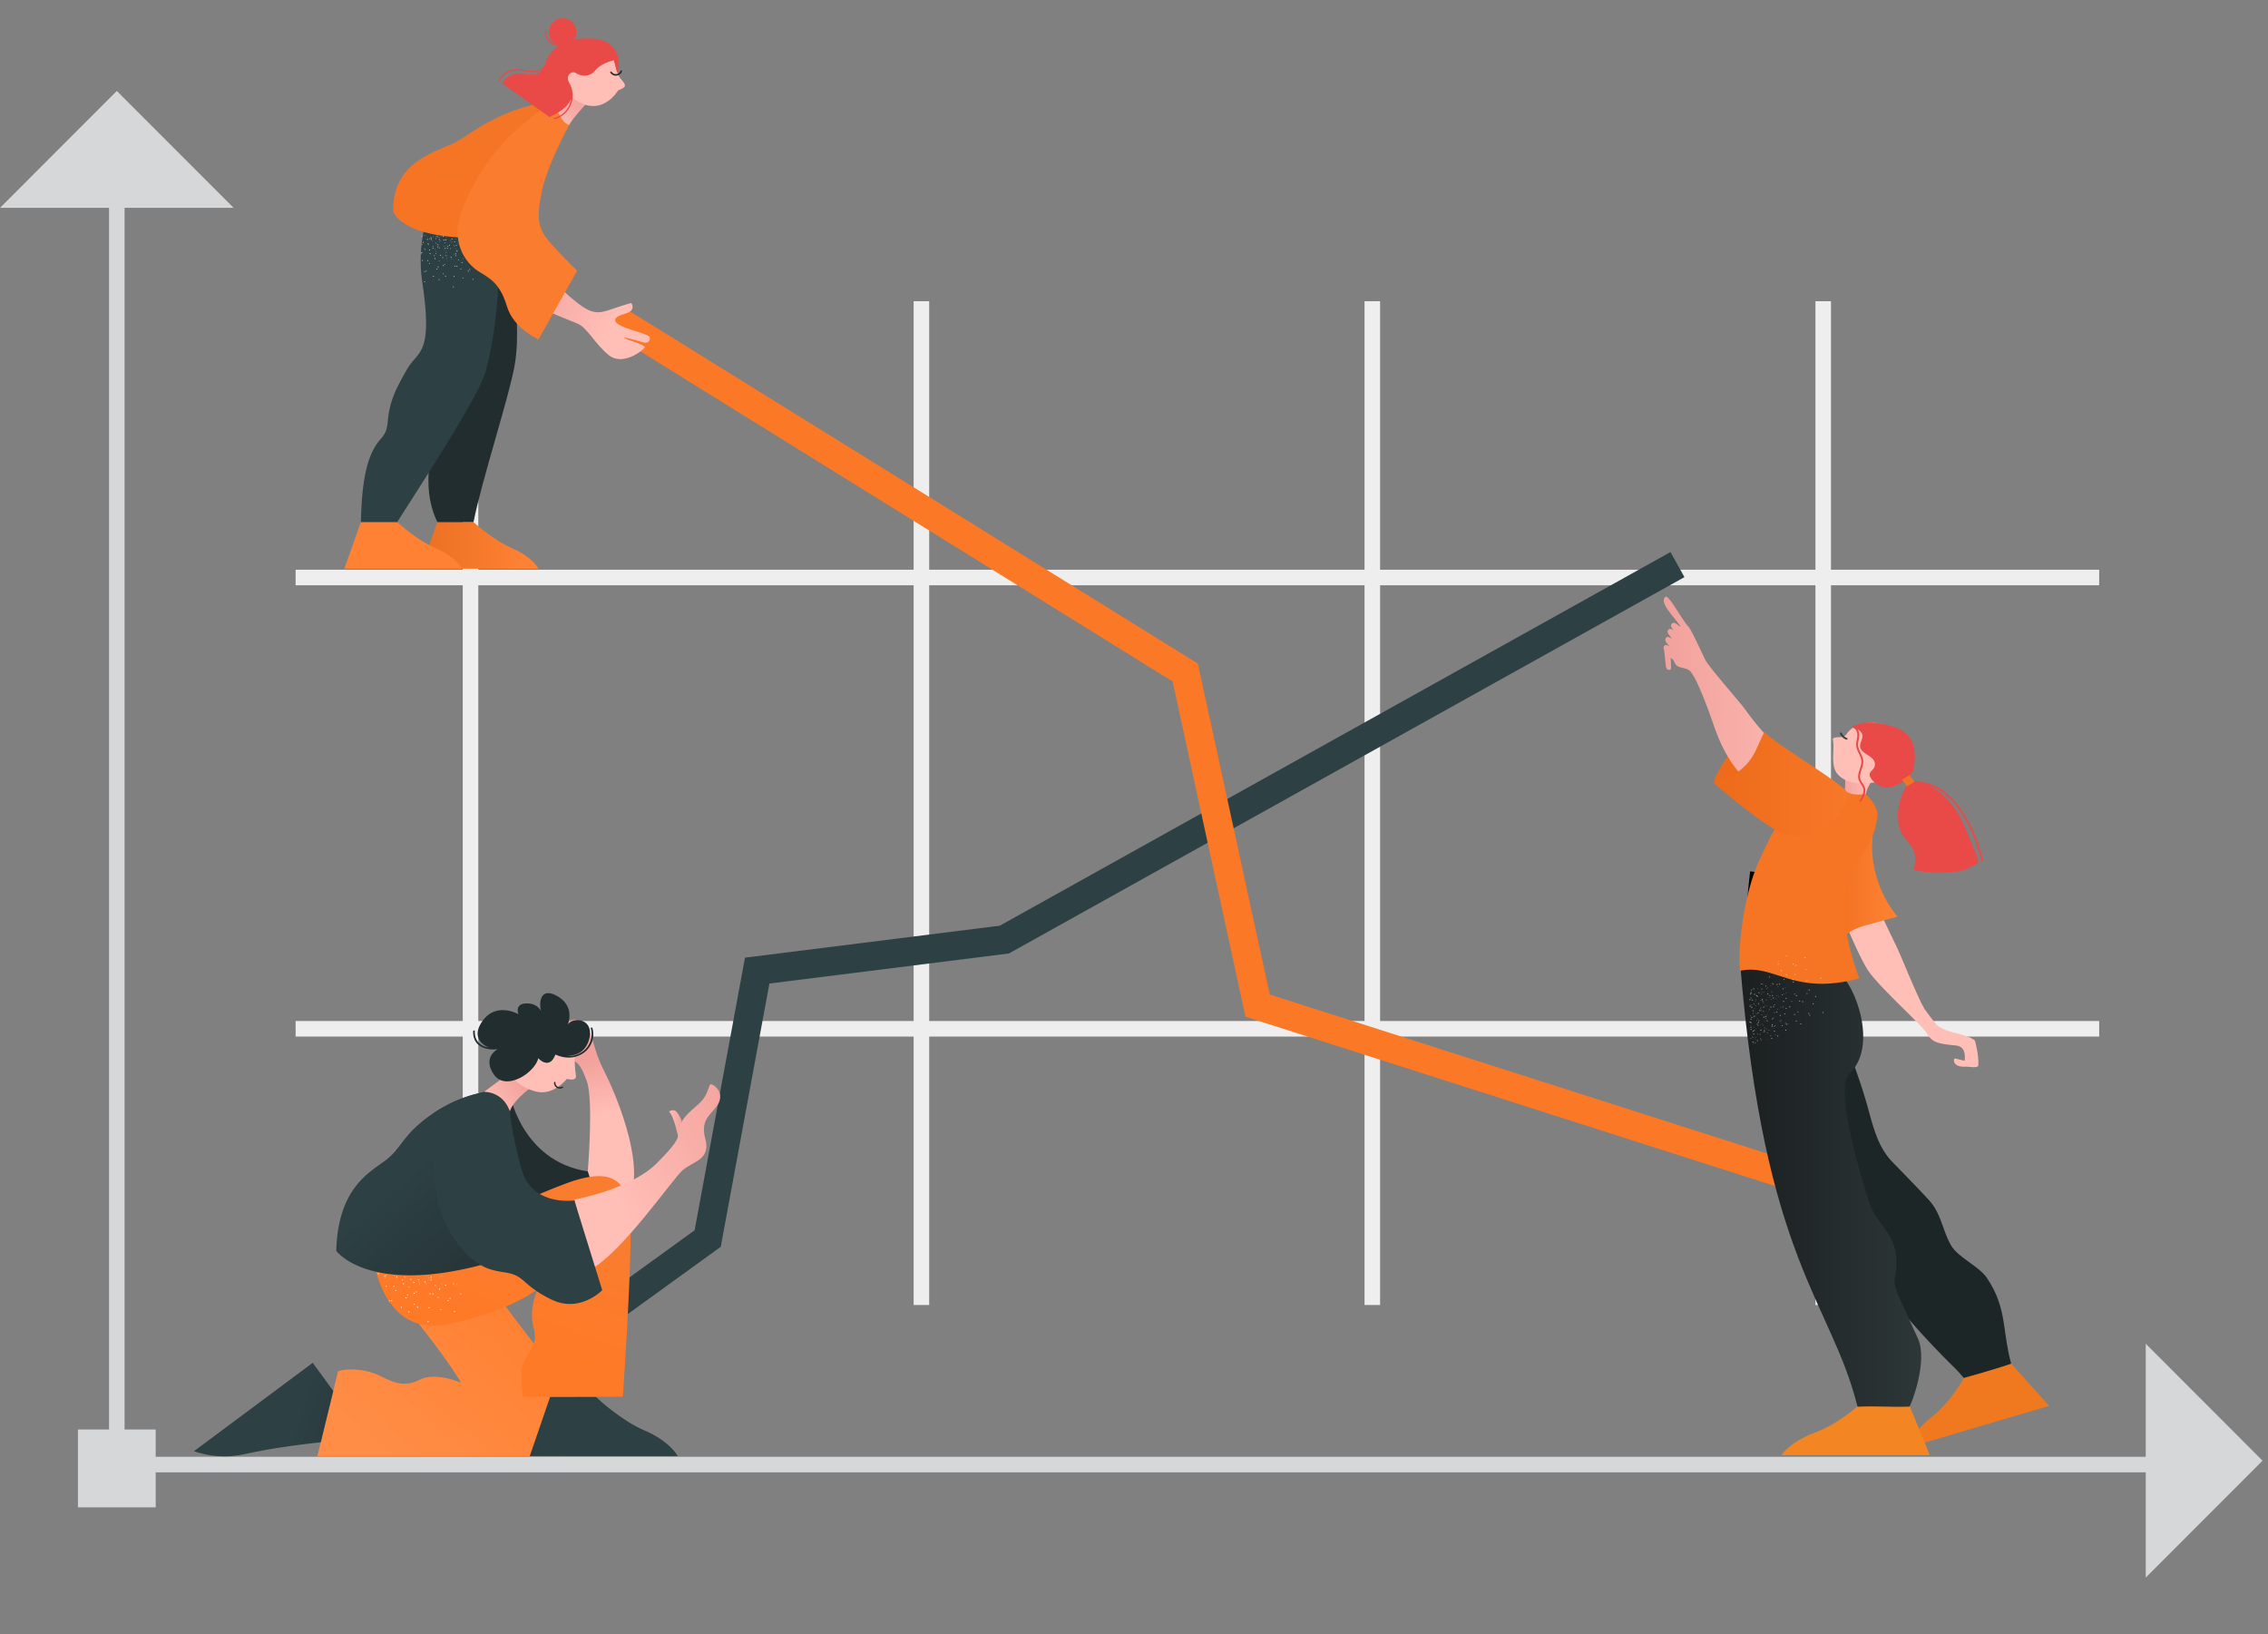 <svg width="186" height="134" fill="none" xmlns="http://www.w3.org/2000/svg"><rect width="100%" height="100%" fill="#808080" stroke="none"/><path d="M10.217 15.766H8.942v104.011h1.275V15.766z" fill="#D6D7D8"/><path d="M177.575 119.461H9.261v1.276h168.314v-1.276z" fill="#D6D7D8"/><path d="M12.768 117.227H6.392v6.381h6.376v-6.381zM0 17.045l9.58-9.588 9.58 9.588H0zM175.973 110.191l9.58 9.589-9.58 9.588v-19.177z" fill="#D6D7D8"/><path d="M39.226 24.7h-1.275v82.315h1.275V24.699zM76.204 24.7h-1.275v82.315h1.275V24.699zM113.182 24.7h-1.275v82.315h1.275V24.699zM150.16 24.7h-1.275v82.315h1.275V24.699z" fill="#EEE"/><path d="M172.156 46.719H24.244v1.276h147.912v-1.276zM172.156 83.727H24.244v1.276h147.912v-1.276z" fill="#EEE"/><path d="M138.142 47.327l-1.146-2.056-55.003 30.64-20.895 2.621-4.131 22.355-19.482 14.095 1.38 1.906 20.245-14.646 3.99-21.589 19.64-2.464 55.402-30.862z" fill="#2D4044"/><path d="M30.79 103.966s.825 1.129 3.924 5.063c2.238 2.841 3.107 4.373 3.107 4.373s-2.074-.956-3.444-.239-2.479 0-3.327-.391c-.848-.391-2.218-.652-3.327-.326l-1.696 6.979h19.896c2.87 0 2.935-3.131.457-6.001-2.48-2.87-8.807-11.545-8.807-11.545l-6.784 2.087z" fill="url(#paint0_linear)"/><path d="M55.583 119.407l-12.136-.001 1.673-4.871h3.73c.232.219 2.095 1.952 4.036 2.782 2.075.89 2.697 2.09 2.697 2.09z" fill="url(#paint1_linear)"/><path d="M27.332 114.061l-1.025 4.213c-.75.077-3.784.412-6.314.984a7.554 7.554 0 01-4.083-.256l9.735-7.244 1.688 2.303z" fill="url(#paint2_linear)"/><path d="M49.534 87.801c-.96-1.881-.849-2.95-1.512-3.726-.664-.774-1.255-.405-1.845-.11-.59.295-.664.59-.258.996s1.07.922 1.18 1.29c.11.37-.516-.147-1.033-.073-.516.074.222.627.701.738.48.11.812.22 1.365 1.77.553 1.55.072 7.373.072 7.373l-.135.497.791.775 2.85.762c1.107-2.914-1.217-8.41-2.176-10.292z" fill="url(#paint3_linear)"/><path d="M41.758 89.504s.911 5.71 6.446 6.556l1.977 5.874s-1.017 1.299-3.897.452-3.107-.113-4.858-1.299c-1.75-1.186-5.614-6.094-1.733-11.547l2.065-.036z" fill="url(#paint4_linear)"/><path d="M30.79 103.97s.912 5.61 5.87 4.631c4.958-.978 7.436-2.87 7.436-2.87s-.782 1.566-.326 3.196c.457 1.631-.848 2.088-.978 3.392a6.49 6.49 0 00.13 2.218h8.154s.979-13.893.522-15.785c-.456-1.892-1.435-2.87-4.436-1.957-3 .913-16.373 7.175-16.373 7.175z" fill="url(#paint5_linear)"/><path opacity=".86" d="M34.919 105.359c.012.006.027 0 .032-.013.006-.012 0-.026-.013-.032a.025.025 0 00-.032.013.024.024 0 00.013.032zm.232-.555c.013.005.027 0 .034-.013a.025.025 0 00-.015-.032.023.023 0 00-.031.01l-.001.003a.024.024 0 00.013.032zm2.289.549c.005.013.02.019.032.014a.022.022 0 00.014-.029l-.001-.003a.025.025 0 00-.031-.015c-.013.006-.02.02-.014.033zm-1.277-.079c0 .014.012.025.026.025a.025.025 0 00.025-.026.026.026 0 00-.026-.025.028.028 0 00-.025.026zm.002-.601c0 .013.012.024.025.023a.023.023 0 00.026-.022v-.002a.026.026 0 00-.026-.025.027.027 0 00-.025.026zm-4.525.835c.016.02.046.022.065.006l.002-.001a.046.046 0 00.004-.065v-.001a.047.047 0 00-.066-.005v.001a.046.046 0 00-.006.065zm.86-.747a.049.049 0 00.067.004.047.047 0 00.005-.067.047.047 0 00-.065-.005.05.05 0 00-.007.068zm2.564 3.606a.048.048 0 00.045.05.047.047 0 00.05-.041v-.002a.048.048 0 00-.044-.05.047.047 0 00-.05.043zm.08-1.137a.048.048 0 00.044.05.048.048 0 00.05-.045.046.046 0 00-.042-.05.05.05 0 00-.052.045zm.08-1.139a.047.047 0 00.043.05h.002a.045.045 0 00.05-.04v-.003a.05.05 0 00-.044-.052.048.048 0 00-.05.045zm.08-1.138a.046.046 0 00.044.05.047.047 0 00.05-.044.046.046 0 00-.042-.05.047.047 0 00-.052.042v.002zm-2.408 2.298c.024.011.051 0 .062-.023a.047.047 0 00-.023-.062.046.046 0 00-.061.022c-.011.023-.001.051.022.063zm.51-1.021c.023.011.05 0 .062-.023a.047.047 0 00-.023-.062.046.046 0 00-.062.022c-.01.023 0 .051.023.063zm.51-1.02a.048.048 0 00.042-.086.048.048 0 00-.065.021.047.047 0 00.02.064l.002.001zm3.309 2.357a.048.048 0 00.06.029.046.046 0 00.03-.058.045.045 0 00-.056-.033l-.004.002a.05.05 0 00-.03.06zm-.361-1.083a.05.05 0 00.06.031.049.049 0 00.03-.061.047.047 0 00-.06-.029h-.001a.046.046 0 00-.03.059zm-.361-1.081a.045.045 0 00.056.03l.002-.001a.046.046 0 00.03-.06.048.048 0 00-.06-.03.047.047 0 00-.029.06v.001zm-4.595 1.322c.02.012.046.006.058-.013a.042.042 0 00-.013-.058.043.043 0 00-.058.013.043.043 0 00.013.058zm.54-.863c.02.011.046.006.058-.014a.042.042 0 10-.07-.046v.002a.041.041 0 00.01.057l.002.001zm.523-.889c.002.011.008.02.017.025.02.012.045.006.058-.013a.043.043 0 00-.013-.059v-.001a.046.046 0 00-.04-.003l-.002.001a.026.026 0 00-.016.016.035.035 0 00-.004.034zm3.146 2.432c.006.023.03.037.052.032a.041.041 0 00.031-.049v-.001a.042.042 0 00-.05-.033.044.044 0 00-.033.051zm-.227-.991a.043.043 0 00.05.031.041.041 0 00.03-.051.042.042 0 00-.05-.032.044.044 0 00-.03.052zm-.23-.994a.042.042 0 00.05.033.04.04 0 00.032-.047v-.004a.042.042 0 00-.05-.032h-.001a.043.043 0 00-.031.05zm-1.727 1.52a.042.042 0 00.036.048.041.041 0 00.048-.034.043.043 0 00-.034-.049.043.043 0 00-.05.035zm.17-1.004a.04.04 0 00.031.048h.003a.041.041 0 00.048-.034.044.044 0 00-.035-.05.043.043 0 00-.047.036zm.167-1.005a.04.04 0 00.034.048.041.041 0 00.048-.033.042.042 0 00-.033-.049.043.043 0 00-.049.034zm3.476 1.196a.04.04 0 00.055.01l.002-.001a.042.042 0 00.012-.058l-.001-.001a.042.042 0 00-.06-.009.04.04 0 00-.01.057l.002.002zm-.592-.83c.014.019.04.024.06.011a.043.043 0 00.008-.06.043.043 0 00-.057-.011.042.042 0 00-.012.058l.001.002zm-2.818-.227c0 .014.011.025.025.024a.024.024 0 00.024-.025.025.025 0 00-.026-.024.024.024 0 00-.023.025zm-2.79-.273c.013.008.03.005.038-.008a.028.028 0 00-.007-.039l-.002-.001a.027.027 0 00-.037.008v.001a.028.028 0 00.008.039zm2.83.489a.026.026 0 00.03.022l.003-.001a.027.027 0 00.021-.033.031.031 0 00-.034-.023.029.029 0 00-.02.035zm-.15-.669a.03.03 0 00.036.021.029.029 0 00.02-.034.032.032 0 00-.033-.023.032.032 0 00-.022.036zm-1.255.356a.04.04 0 00.011.005.027.027 0 00.032-.022v-.001a.028.028 0 00-.021-.032h-.002a.027.027 0 00-.032.022v.001a.025.025 0 00.012.027zm-.9 1.672a.048.048 0 00.04.055.048.048 0 00.056-.04.05.05 0 00-.04-.056.05.05 0 00-.056.041zm.182-1.162a.05.05 0 00.042.056.05.05 0 00.054-.042.048.048 0 00-.042-.054.047.047 0 00-.054.04zm4.455 1.198a.052.052 0 00.07.011.05.05 0 00-.059-.079.05.05 0 00-.01.068zm-.691-.95a.05.05 0 00.067.011.049.049 0 00-.056-.08v.001a.05.05 0 00-.011.068zm-.692-.951a.048.048 0 00.068.011.05.05 0 00.01-.069.05.05 0 00-.069-.009.049.049 0 00-.01.067zm-4.317-.287a.048.048 0 00.068-.016.048.048 0 00-.016-.067.049.049 0 00-.068.016.05.05 0 00.016.067zm3.192 2.712a.051.051 0 00.06.036.049.049 0 00.034-.059.048.048 0 00-.057-.037v.001a.049.049 0 00-.037.059zm-.276-1.144a.049.049 0 00.06.036.048.048 0 00.035-.058.048.048 0 00-.058-.036.048.048 0 00-.037.057v.001zm-.276-1.142a.048.048 0 00.057.036h.001a.05.05 0 00.038-.058.049.049 0 00-.058-.038.048.048 0 00-.038.058v.002zm-.16 2.664a.048.048 0 00.057.036.047.047 0 00.036-.057.048.048 0 00-.056-.037.05.05 0 00-.038.058zm-.228-1.149a.05.05 0 00.058.038.05.05 0 00.038-.057.052.052 0 00-.058-.039.05.05 0 00-.038.058zm-.227-1.149a.05.05 0 00.058.038.048.048 0 00-.018-.095.05.05 0 00-.04.057zm-1.522-.653a.048.048 0 00.095.02v-.001a.05.05 0 00-.039-.058.048.048 0 00-.056.038v.001zm3.951 1.502a.049.049 0 00.069.013.048.048 0 00.013-.066.046.046 0 00-.065-.016l-.002.001a.048.048 0 00-.014.068zm-.649-.975a.049.049 0 00.068.013.047.047 0 00.013-.066.046.046 0 00-.065-.016l-.002.001a.048.048 0 00-.015.067l.001.001zm-1.3.402c.007.018.029.027.048.019a.037.037 0 00.019-.047.034.034 0 00-.045-.021l-.004.002a.037.037 0 00-.019.047zm-.348-.811a.037.037 0 00.068-.029.036.036 0 00-.048-.02l-.001.001a.037.037 0 00-.019.048zm-1.525.722c0 .021.017.036.037.036a.038.038 0 00.036-.037.037.037 0 00-.037-.036.035.035 0 00-.036.035v.002zm-.012-.884a.04.04 0 00.038.038.037.037 0 00.035-.037v-.001a.034.034 0 00-.034-.035h-.001a.036.036 0 00-.038.035z" fill="#fff"/><path d="M55.654 93.385s-.373-1.864-.783-2.236c0 0 .373-.261.634.037.178.223.316.476.41.745l-.261 1.454z" fill="url(#paint6_linear)"/><path d="M47.128 98.365s4.58-.828 6.724-2.965c2.143-2.136 1.7-2.21 1.886-2.948.185-.737.665-1.142 1.552-1.915.886-.774.777-1.66 1.035-1.622.259.037 1.032.629.625 1.513-.407.885-1.588 1.215-1.11 2.95.476 1.734-1 1.843-1.85 2.58-.85.736-4.968 6.768-7.59 8.166l-1.272-5.759z" fill="url(#paint7_linear)"/><path d="M41.558 90.6c-.056.158-.103.28-.103.28l-.005.054-1.132 12.561a40.81 40.81 0 01-.597.169c-.064.016-.128.035-.19.05-.033.009-.066.016-.098.026-9.233 2.424-11.856-1.161-11.856-1.161.136-5.17 2.749-6.445 4.063-7.442 1.318-.998 1.365-2.08 3.701-3.713.076-.052.15-.104.225-.154l.075-.049c.283-.185.563-.35.833-.494.743-.412 1.531-.735 2.349-.963.286-.074.312-.082.575-.149l.128-.032.166-.044a2.18 2.18 0 011.866 1.062z" fill="url(#paint8_linear)"/><path d="M43.413 89.288s-1.345.967-1.597 1.85l-2.124-1.597 2.397-1.787 1.324 1.534z" fill="url(#paint9_linear)"/><path d="M46.493 88.472s-1.095 1.393-2.5 1.048c-.812-.198-1.423-.585-1.752-.961.886-.294 1.743-1.105 1.9-1.791 0 0 .905 1.032 1.408-.307.517.15 1.066.162 1.589.033-.021.56.008 1.122.087 1.678.101.544-.732.3-.732.3z" fill="#FFBEB6"/><path d="M46.161 89.197a.475.475 0 01-.725-.423c.003-.072.116-.082.114-.009a.362.362 0 00.546.338c.063-.036.129.057.065.094zM48.585 84.303c-.023-.086-.154-.045-.13.04a1.752 1.752 0 01-.833 1.99 1.933 1.933 0 01-1.116.255c.665-.012 1.486-.258 1.792-1.308.51-1.75-1.31-1.955-1.73-1.251.154-.434.416-1.597-.837-2.325-1.563-.908-1.518.794-1.342 1.228 0 0-.312-.7-1.27-.644-.956.056-.595.886-.595.886s-1.874-1.096-3.02.648c-.757 1.152-.063 1.811.586 2.08-.65-.103-1.178-.499-1.15-1.34.004-.088-.133-.082-.136.006-.043 1.224 1.014 1.59 2.01 1.47-.207.117-1.192.766-.32 2.061.969 1.441 3.374-.134 3.647-1.33 0 0 .9 1.026 1.404-.296.736.342 1.587.366 2.287-.109.67-.453.972-1.284.753-2.061z" fill="#222D2F"/><path d="M49.39 105.799s-1.835 1.903-4.152.773c-2.315-1.129-2.198-1.885-3.497-2.168-.549-.119-1.448-.166-2.239-.625a.809.809 0 01-.068-.039l-.019-.011c-1.042-.651-2.147-1.746-2.973-3.619-1.112-2.526-1.01-6.905-.875-8.84.024-.017.05-.032.075-.049.282-.185.562-.35.833-.494.742-.412 1.53-.735 2.349-.963.286-.074.312-.082.575-.149l.127-.032c.118-.03.166-.044.166-.044a2.18 2.18 0 011.867 1.062c.105.168.19.348.257.535 0 0 .12 1.716.967 4.765.848 3.05 4.32 2.539 4.32 2.539l2.286 7.359z" fill="#2D4044"/><path d="M49.825 27.145l1.228-1.99 47.184 29.26 5.898 27.138 46.268 14.794-.71 2.229-47.552-15.204-5.974-27.489-46.342-28.738z" fill="#FA7826"/><path d="M38.834 42.813c.006.006 1.538 1.446 3.186 2.154 1.65.71 2.146 1.67 2.146 1.67h-9.66l1.359-3.825h2.968z" fill="url(#paint10_linear)"/><path d="M32.58 42.809c.167.156 1.62 1.49 3.174 2.158 1.651.71 2.147 1.67 2.147 1.67H28.24l1.356-3.828h2.984z" fill="#FF8133"/><path d="M38.075 19.19c.762.541 1.878.681 1.878.681l1.99-.212.264 3.418c.08 1.978.39 4.438.023 6.745-.392 2.46-2.723 9.552-3.396 12.99h-2.969c-1-2.141-.803-3.975-.397-7.16.49-3.849-.314-2.726.508-6.328.82-3.602.6-2.891.336-8.28-.085-1.742-.331-1.954.05-2.993" fill="url(#paint11_linear)"/><path d="M40.822 24.205c-.158 2.099-.476 4.375-1.007 6.305-.566 2.053-5.743 9.924-7.235 12.299h-2.984c.028-.674.049-3.411.695-5.174.744-2.021 1.371-1.468 1.514-3.11.146-1.64.656-2.626 1.568-4.227.909-1.602 2.15-1.106 1.27-7.089a12.255 12.255 0 011.003-7.018c.123.052.255.104.397.158l.011-.096.627.325c.12.04.244.081.374.122.005.028.012.056.018.083 1.542.808 4.273 2.262 4.11 2.333-.226.1-.361 5.089-.361 5.089z" fill="#2D4044"/><path d="M43.475 20.219s1.699 2.798 3.334 4.179c1.636 1.38 2.09 1.389 3.351.956 1.261-.432 1.615-.505 1.615-.505s.455.614-.517.881c-.973.267-1.083.642-.248 1.024s2.241.66 2.282.913c.04.252-.09.558-.634.387-.543-.17-1.573-.453-1.462-.337.112.117 1.728.557 1.68.762-.05.204-1.782 1.58-2.937.654-1.154-.926-1.744-2.217-2.534-2.575-.79-.358-5.13-1.951-6.247-3.116l2.317-3.223z" fill="url(#paint12_linear)"/><path opacity=".86" d="M35.71 19.893c.01-.004.021 0 .025.01a.018.018 0 01-.01.024c-.009.004-.02 0-.023-.01-.004-.01 0-.02.009-.024zm.416-.171c.01-.004.02 0 .024.01a.019.019 0 01-.01.025.019.019 0 01-.025-.01.02.02 0 01.01-.025zm.414-.171c.01-.004.02 0 .024.01s0 .021-.01.025a.017.017 0 01-.023-.01.017.017 0 01.007-.024l.002-.001zm.49 1.695a.018.018 0 01.025-.01c.01.004.014.015.01.024a.018.018 0 01-.024.01.019.019 0 01-.01-.024zm.173-.415a.017.017 0 01.022-.01h.002c.01.004.015.014.011.024a.02.02 0 01-.025.01.018.018 0 01-.01-.024zm.173-.415a.02.02 0 01.025-.01.02.02 0 01.01.024.018.018 0 01-.025.01.019.019 0 01-.01-.024zm.173-.416a.018.018 0 01.024-.01.02.02 0 01.01.026.018.018 0 01-.024.01.02.02 0 01-.01-.026zm-1.152.517a.018.018 0 110 .026.017.017 0 01-.002-.025l.002-.001zm.317-.318a.018.018 0 01.026 0 .022.022 0 01.005.01.018.018 0 01-.006.017.005.005 0 01-.003.002h-.001a.016.016 0 01-.02-.002.018.018 0 01-.001-.026v-.001zm.318-.317a.018.018 0 01.025 0 .018.018 0 010 .026.018.018 0 01-.025.001.018.018 0 010-.026zm.317-.318a.018.018 0 01.026 0 .019.019 0 010 .027.017.017 0 01-.026 0 .019.019 0 010-.026zm.636 1.623a.02.02 0 01.02.019.02.02 0 01-.02.02.02.02 0 01-.019-.02.02.02 0 01.02-.02zm-3.382.145a.035.035 0 01.05.004.035.035 0 01-.003.048.034.034 0 01-.05-.002.035.035 0 01.003-.05zm.642-.56a.034.034 0 01.048.004.035.035 0 01-.053.046.037.037 0 01.005-.05zm.64-.558a.035.035 0 01.05.003.036.036 0 01-.003.05.035.035 0 01-.05-.003.035.035 0 01.004-.05zm.641-.56a.035.035 0 01.05.003c.008.01.011.022.008.033a.033.033 0 01-.011.018.02.02 0 01-.012.006.035.035 0 01-.045-.02.035.035 0 01.01-.04zm.66 3.83c.02.002.034.019.033.038a.034.034 0 01-.035.033h-.002a.036.036 0 01-.033-.038.035.035 0 01.037-.032zm.06-.85c.02.001.034.018.032.038a.035.035 0 01-.037.033.035.035 0 01-.033-.037.037.037 0 01.038-.034zm.06-.851c.019.002.033.019.033.039a.034.034 0 01-.036.032H37.3a.035.035 0 01-.033-.037.036.036 0 01.037-.034zm.06-.85c.019.002.033.018.032.038a.035.035 0 11-.07-.005.035.035 0 01.037-.033zm.059-.85c.019.001.033.019.031.038a.036.036 0 01-.037.032.034.034 0 01-.032-.036v-.002a.036.036 0 01.038-.033zm-2.385-.485a.034.034 0 01.043.02v.002a.035.035 0 11-.065.024v-.002a.034.034 0 01.02-.044h.002zm.804-.271a.035.035 0 01.045.021v.002a.034.034 0 01-.021.043.035.035 0 01-.045-.02v-.001a.036.036 0 01.021-.045zm-.326 3.309a.036.036 0 11.065.03.036.036 0 01-.047.018h-.001a.036.036 0 01-.017-.048zm.38-.763a.036.036 0 11.065.03.036.036 0 01-.048.017.036.036 0 01-.018-.047zm.379-.763a.037.037 0 01.048-.016c.018.01.024.031.015.049a.036.036 0 01-.046.016.038.038 0 01-.017-.049zm.38-.762a.035.035 0 11.063.03.034.034 0 01-.047.017.033.033 0 01-.017-.045l.001-.002zm.38-.763a.035.035 0 01.047-.015.035.035 0 01.015.046.036.036 0 01-.047.016.035.035 0 01-.016-.047zm1.743 3.289a.034.034 0 01.043.02v.003a.034.034 0 01-.021.044.036.036 0 01-.045-.022.038.038 0 01.023-.045zm-.27-.808a.035.035 0 01.044.022.036.036 0 01-.021.045.037.037 0 01-.045-.023.034.034 0 01.021-.043zm-3.72.181a.031.031 0 01.043-.01c.015.01.02.029.01.043a.031.031 0 01-.043.01.031.031 0 01-.01-.043zm.402-.645a.031.031 0 01.043-.01c.014.01.019.029.01.043a.031.031 0 01-.043.01.03.03 0 01-.01-.042v-.001zm.401-.647a.022.022 0 01.013-.012.032.032 0 01.04.046v.001a.031.031 0 01-.043.01.026.026 0 01-.013-.019.028.028 0 01.003-.026zm.402-.645a.031.031 0 01.043-.01.032.032 0 01-.033.055.032.032 0 01-.01-.044zm.4-.645a.033.033 0 01.045-.01c.015.01.019.03.01.044a.032.032 0 01-.043.01.033.033 0 01-.011-.044zm1.561 3.096a.031.031 0 01.038.023.03.03 0 01-.023.038.033.033 0 01-.039-.023.033.033 0 01.024-.038zm-.17-.742a.031.031 0 01.037.024.03.03 0 01-.023.038.031.031 0 01-.037-.023.033.033 0 01.022-.039zm-.171-.741a.031.031 0 01.037.024.03.03 0 01-.022.037.031.031 0 01-.038-.023.032.032 0 01.023-.038zm-.17-.742a.033.033 0 01.038.024.032.032 0 01-.061.015.033.033 0 01.023-.039zm-.172-.74a.033.033 0 01.04.023.032.032 0 11-.061.014h-.001a.033.033 0 01.023-.038zm-2.166.187a.033.033 0 01.044.008.032.032 0 01-.008.044.031.031 0 01-.044-.01.032.032 0 01.008-.042zm.617-.441a.031.031 0 01.044.006.033.033 0 01-.007.045.032.032 0 01-.044-.008.03.03 0 01.006-.042l.001-.001zm.62 2.883c.017.003.028.02.025.037a.031.031 0 01-.036.025.032.032 0 01-.026-.036.032.032 0 01.037-.026zm.124-.751c.017.004.028.02.026.037a.031.031 0 01-.036.026.03.03 0 01-.025-.036.032.032 0 01.035-.027zm.125-.75a.03.03 0 01.026.037.031.031 0 01-.036.025.031.031 0 01-.025-.035.03.03 0 01.035-.026zm.125-.75a.032.032 0 01.027.036.034.034 0 01-.01.018.03.03 0 01-.027.007.031.031 0 01-.025-.036.031.031 0 01.035-.025zm-1.87.204a.019.019 0 01.026-.001.019.019 0 01.002.026.019.019 0 01-.027.001.02.02 0 01-.001-.026zm.305-.328a.018.018 0 01.026 0 .019.019 0 01.001.026.018.018 0 01-.026 0 .02.02 0 01-.001-.026zm.306-.329a.018.018 0 01.025 0 .017.017 0 01.001.026.018.018 0 01-.025.001.018.018 0 01-.003-.024l.002-.003zm.305-.327a.02.02 0 01.026-.001.019.019 0 010 .026.018.018 0 01-.025.002.02.02 0 01-.001-.027zm.86 1.64c.01 0 .019.009.019.019s-.008.018-.018.019a.018.018 0 01-.019-.018c0-.01.008-.019.018-.02zm-.015-.447c.01-.001.018.006.019.016v.001c0 .01-.008.019-.018.02a.02.02 0 01-.02-.018c0-.01.008-.02.019-.02zm-.016-.449c.01 0 .018.007.019.016v.002c0 .01-.008.018-.018.019a.018.018 0 01-.019-.018c0-.01.008-.019.018-.019zm-.015-.449h.006a.02.02 0 01.013.018c0 .01-.008.019-.018.019a.02.02 0 01-.018-.013v-.005c-.001-.01.006-.018.016-.019zm-1.675-.41a.017.017 0 01.023.007l.001.003a.018.018 0 01-.01.024.018.018 0 01-.014-.034zm.824 1.379a.018.018 0 01.023-.012l.001.001c.01.003.015.014.012.023a.02.02 0 01-.025.012.019.019 0 01-.01-.024zm.158-.422a.018.018 0 01.023-.01.02.02 0 01.012.025.02.02 0 01-.024.01.019.019 0 01-.012-.023v-.002zm.156-.42a.02.02 0 01.024-.01c.01.003.014.013.01.023a.018.018 0 01-.021.012h-.002a.018.018 0 01-.01-.025zm.157-.42a.02.02 0 01.023-.01c.01.003.015.013.011.023a.018.018 0 01-.022.012h-.002a.019.019 0 01-.01-.025zm1.25 1.206a.017.017 0 01.023.007l.001.003c.004.009 0 .02-.01.024a.018.018 0 01-.014-.034zm-.186-.408a.017.017 0 01.023.007l.002.002c.004.009 0 .02-.008.024a.02.02 0 01-.026-.009c-.004-.009 0-.02.009-.024zm-.185-.408a.02.02 0 01.025.008.02.02 0 01-.01.025.02.02 0 01-.024-.01.02.02 0 01.009-.023zm-2.554 1.034a.02.02 0 01.028-.007.02.02 0 01.008.029v.001a.02.02 0 01-.028.007h-.001a.022.022 0 01-.007-.03zm.276-.431a.02.02 0 01.027-.007c.01.006.014.02.008.03a.022.022 0 01-.03.007.02.02 0 01-.006-.029v-.001zm.274-.432a.021.021 0 11.036.023l-.002.003a.023.023 0 01-.027.004.021.021 0 01-.007-.03zm.275-.431l.004-.006.005-.002a.02.02 0 01.02 0 .021.021 0 01-.023.037.022.022 0 01-.006-.03zm1.303 1.663a.023.023 0 01.026.017.02.02 0 01-.016.025.02.02 0 01-.025-.016.021.021 0 01.015-.026zm-.11-.5a.023.023 0 01.026.017.02.02 0 01-.015.025.021.021 0 01-.026-.016.023.023 0 01.016-.026zm-.109-.5a.023.023 0 01.026.016.021.021 0 01-.016.025.02.02 0 01-.025-.017.02.02 0 01.015-.025zm-.11-.501a.022.022 0 01.026.017.02.02 0 01-.015.025.02.02 0 01-.026-.017.02.02 0 01.016-.025zm-1.532-.398a.023.023 0 01.03.006.02.02 0 01-.006.029.02.02 0 01-.027-.004l-.001-.001a.023.023 0 01.005-.03zm.791 1.67a.02.02 0 01.024-.017h.002c.01.003.018.014.016.025a.02.02 0 01-.024.017.029.029 0 01-.009-.004.02.02 0 01-.009-.02zm.115-.522a.023.023 0 01.017.026.022.022 0 01-.025.016.02.02 0 01-.016-.024.021.021 0 01.024-.018zm.089-.503c.012.002.02.012.017.024a.021.021 0 11-.041-.007.02.02 0 01.024-.018zm.09-.504a.02.02 0 01.016.024.02.02 0 01-.022.017h-.002a.021.021 0 01-.017-.025.021.021 0 01.025-.016zm1.627 1.11a.02.02 0 01.029.007.02.02 0 01-.005.028.02.02 0 01-.03-.004.022.022 0 01.006-.03zm-.293-.42a.022.022 0 01.03.006.02.02 0 01-.006.029.02.02 0 01-.027-.003l-.002-.002a.022.022 0 01.005-.03zm-.292-.42a.021.021 0 01.03.005v.001a.021.021 0 01-.035.024.023.023 0 01.005-.03zm-2.091 3.367a.036.036 0 01-.01.071.038.038 0 01-.032-.04.037.037 0 01.042-.03zm.136-.868a.036.036 0 01-.012.072.036.036 0 01.012-.072zm.136-.868c.02.003.033.02.03.04a.036.036 0 01-.04.032.037.037 0 01-.032-.042.036.036 0 01.042-.03zm.136-.868c.02.003.033.021.03.041a.036.036 0 11-.072-.01.036.036 0 01.041-.03h.001zm.135-.868a.036.036 0 01-.01.072.037.037 0 01-.031-.042.036.036 0 01.041-.03zm3.012 2.61a.036.036 0 01.05.01.037.037 0 01-.007.05.038.038 0 01-.052-.009.037.037 0 01.009-.05zm-.516-.71a.036.036 0 01.051.009.036.036 0 11-.059.042.037.037 0 01.008-.05zm-.515-.71a.035.035 0 01.05.007.039.039 0 01-.007.052.037.037 0 01-.05-.008.036.036 0 01.006-.05h.001zm-.515-.71a.035.035 0 01.05.006v.001a.039.039 0 01-.007.052.037.037 0 01-.05-.008.035.035 0 01.005-.049l.002-.002zm-.516-.71a.037.037 0 01.05.007.037.037 0 01-.008.052.036.036 0 01-.05-.008.038.038 0 01.008-.052zm.213 3.239a.036.036 0 01.043.026.037.037 0 01-.026.045.039.039 0 01-.044-.027.037.037 0 01.027-.044zm-.205-.854a.035.035 0 01.043.025v.002a.036.036 0 01-.026.043.037.037 0 01-.044-.027.035.035 0 01.027-.043zm-.205-.855c.02-.004.039.009.043.028a.037.037 0 01-.027.044.036.036 0 01-.043-.027.037.037 0 01.027-.045zm-.206-.854a.036.036 0 01.017.071.036.036 0 01-.043-.026.037.037 0 01.026-.045zm.087 2.846c.02-.004.04.009.043.028a.036.036 0 11-.071.015.037.037 0 01.028-.043zm-.169-.859c.02-.003.04.01.043.03a.037.037 0 01-.028.042.037.037 0 01-.043-.028.038.038 0 01.028-.044zm-.168-.857a.036.036 0 11.014.07.036.036 0 01-.043-.028.037.037 0 01.03-.042zm-.169-.859a.035.035 0 01.042.028.036.036 0 01-.028.043.035.035 0 01-.042-.029.036.036 0 01.027-.042h.001zm-.169-.859a.036.036 0 01.042.029.034.034 0 01-.013.035l-.005.002a.022.022 0 01-.01.005.036.036 0 01-.014-.07zm-.782 1.243c.02.005.032.024.029.043a.036.036 0 01-.043.03.036.036 0 01-.028-.043.036.036 0 01.042-.03zm.172-.857c.02.004.032.023.029.043a.037.037 0 01-.072-.014.037.037 0 01.043-.03zm2.738 1.958a.035.035 0 01.048.01h.001a.036.036 0 01-.01.05.037.037 0 01-.05-.01.037.037 0 01.01-.05zm-.484-.729a.035.035 0 01.049.01v.001a.036.036 0 01-.009.05.037.037 0 01-.05-.01.037.037 0 01.01-.05zm-.483-.728a.036.036 0 01.05.01.036.036 0 01-.01.05.037.037 0 01-.05-.009.037.037 0 01.009-.05v-.001zm-.483-.729a.037.037 0 01.05.011.036.036 0 01-.01.05.037.037 0 01-.051-.01.037.037 0 01.01-.05zm.002 1.773a.026.026 0 01.035.012v.002a.027.027 0 11-.035-.014zm-.259-.607a.027.027 0 01.036.014.028.028 0 11-.036-.014zm-.259-.606a.027.027 0 11-.014.036.028.028 0 01.014-.036zm-.258-.607a.028.028 0 01.036.015.027.027 0 01-.015.035.026.026 0 01-.035-.013V19.6a.027.027 0 01.014-.036zm-.606 1.761c.015 0 .028.012.028.027a.029.029 0 01-.026.028.028.028 0 01-.028-.026c-.001-.015.01-.027.024-.028h.002zm-.007-.66c.015 0 .026.012.027.027a.027.027 0 01-.027.028.03.03 0 01-.028-.027c0-.015.013-.027.028-.027zm-.009-.66a.03.03 0 01.028.028.026.026 0 01-.025.027h-.002a.026.026 0 01-.027-.025v-.002a.027.027 0 01.026-.028zm-.007-.66c.015 0 .027.012.027.027s-.01.027-.025.028h-.002a.027.027 0 01-.028-.026.03.03 0 01.028-.029zm2.325 1.014a.026.026 0 01.037-.002c.011.01.012.027.002.038l-.001.002a.027.027 0 11-.038-.038zm-.471-.462a.03.03 0 01.04 0c.01.011.01.029-.002.04a.028.028 0 01-.038 0 .03.03 0 010-.04zm-.47-.46a.027.027 0 01.038-.002v.002c.011.01.011.027.001.038a.027.027 0 01-.039 0 .028.028 0 010-.038zm-.933.009a.014.014 0 01.02.004.015.015 0 01-.004.021.014.014 0 01-.02-.005.015.015 0 01.005-.02zm-.191 1a.023.023 0 01.032.007v.001a.023.023 0 01-.004.032l-.002.001a.024.024 0 01-.034-.007.024.024 0 01.006-.033h.002zm.659-1.05a.025.025 0 01.04.029.024.024 0 01-.035.006.025.025 0 01-.005-.035z" fill="#fff"/><path d="M45.48 8.432s-1.53-.14-3.942.869c-2.411 1.009-3.16 1.897-4.528 2.53-1.368.632-4.908 1.564-4.754 5.527 0 0 .735 2.519 8.324 2.104l6.245-9.733s-.98-.145-1.345-1.296z" fill="url(#paint13_linear)"/><path d="M46.688 10.23s-1.825 3.322-2.264 5.516c-.44 2.195-.386 2.996.918 4.41 1.017 1.102 1.99 2.045 1.99 2.045l-3.175 5.637s-2.034-.898-2.576-2.696c-.608-2.021-1.494-2.347-2.378-2.918-.883-.572-2.522-2.354-1.142-5.478 1.38-3.124 3.426-5.989 7.46-8.457" fill="#FA7C2E"/><path d="M48.012 8.586s-1.072 1.139-1.324 1.645c0 0-.41.063-.945-1.075l1.26-1.582 1.009 1.012z" fill="url(#paint14_linear)"/><path d="M50.375 4.854s.16 1.19.535 1.613c.534.6.432.664-.22.949 0 0-1.434 2.467-3.813.547 0 0-1.04-.927-.976-1.464.063-.538.283-1.36.85-1.487.567-.126 3.53-1.044 3.624-.158z" fill="#FFBEB6"/><path d="M46.142 3.774c-.628 0-1.137-.51-1.137-1.14 0-.63.51-1.142 1.137-1.142.628 0 1.137.511 1.137 1.141s-.51 1.141-1.137 1.141z" fill="#E94A47"/><path d="M40.875 6.606a1.672 1.672 0 011.264-.921c.718-.092 2.025.494 2.475-.262.031-.067.062-.14.094-.219.01-.03.017-.06.024-.092a.045.045 0 01.026-.034l.008-.021c.2-.527.56-.976 1.03-1.287a1.132 1.132 0 01-1.082-1.259c.006-.067.112-.067.105 0a1.028 1.028 0 001.166 1.142c.595-.338 1.406-.538 2.489-.498 2.2.08 2.467 1.76 2.18 2.848-.028-.073-.056-.138-.08-.214l-.002-.008-.067-.243-.007-.028-.156-.562s-1.001.19-1.542.842c-.542.652-1.327.38-1.598.19-.27-.19-.812.137-.568.706l.046.105a2.028 2.028 0 01-1.208 2.993.053.053 0 01-.028-.101 1.918 1.918 0 001.398-1.603c-.164.474-.643 1-1.778 1.515l-3.87-2.745a1.607 1.607 0 011.705-.815c.895.14 1.264.116 1.558-.325a1.405 1.405 0 01-.812.215c-.435-.005-.857-.159-1.293-.148-.59.01-1.126.35-1.386.883-.031.06-.122.007-.09-.054z" fill="#E94A47"/><path d="M50.056 5.963a.541.541 0 00.954-.095c.031-.077-.082-.14-.114-.063a.413.413 0 01-.729.092c-.048-.068-.16-.002-.111.066z" fill="#222D2F"/><path d="M164.887 111.773l3.164 3.511-11.521 3.4s.207-1.173 1.892-2.495c1.686-1.321 2.704-3.306 2.704-3.306l3.761-1.11z" fill="#F0791F"/><path d="M153.512 64.058a2.748 2.748 0 00-.518 2.209c-.575-.357-1.28-.504-1.966-.645.431-.859.308-1.843.178-2.774.366.181.705.407 1.001.67.176.155.339.325.542.453.203.127.458.211.703.166-.202.105.191-.25.06-.08z" fill="url(#paint15_linear)"/><path d="M150.268 67.669c.264-.135.561-.23.866-.231.657-.003 1.228.439 1.515.957.286.519.346 1.107.42 1.68.468 3.64.898 4.27 2.534 7.69.335.701 1.828 4.433 2.296 5.074 1.07 1.461 1.135 1.352 1.177 1.38.767.52 2.173.536 2.888 1.11.175.654.321 1.456.276 2.033-.031.248-.651.112-.995.114-.255.003-.525.001-.742-.115-.218-.117-.345-.393-.191-.571l.809.201c.043-.422.036-.936-.377-1.156-.204-.108-.456-.11-.693-.136-1.273-.14-1.633-.28-2.089-1.035-.403-.668-4.09-3.922-4.863-5.242-1.247-2.129-2.448-5.659-3.572-7.84-.292-.566-.589-1.15-.613-1.772-.033-.857.508-1.712 1.354-2.141zM151.321 60.332c-.271.217-.8.015-1.023.27.187.607-.11 1.667.168 2.468.192.555.796.944 1.438 1.088.641.143 1.318.079 1.97-.022.287-.045.578-.099.826-.231.266-.143.463-.366.624-.6a3.449 3.449 0 00.621-2.157c-.029-.474-.177-.97-.568-1.299a2.154 2.154 0 00-.603-.335c-.563-.22-1.197-.32-1.803-.224-.606.097-1.179.401-1.502.862-.044.063-.085.13-.148.18z" fill="#FFBEB6"/><path d="M144.656 60.097c-.323-.118-.689.02-.988.178-1.407.74-2.05 1.781-2.788 3.035-.123.21-.399.761-.257.96.151.212.668.346.945.4.729.146 1.595.262 2.139-.188.149-.123.258-.28.351-.44.696-1.188.623-2.594.533-3.927-.172.192.237-.211.065-.018z" fill="#ED6B1A"/><path d="M136.602 52.899c.105-.02.207.037.29.096.015.01.03.023.045.034a11.927 11.927 0 01-.202-.246c-.072-.088-.146-.182-.161-.29-.015-.107.049-.232.17-.256.104-.02.206.037.289.096l.041.03a.778.778 0 01.008-.048 12.486 12.486 0 01-.159-.194c-.071-.088-.145-.181-.16-.29-.016-.107.049-.232.17-.256.104-.02.206.037.289.096l.055.041-.071-.087c-.071-.089-.145-.182-.16-.29-.016-.107.049-.232.17-.256.104-.021.206.037.289.096.09.063.175.13.256.202l.039-.033c-.503-.76-1.757-1.938-1.226-2.399.245-.214 1.085 1.407 1.84 2.4.171-.01 1.161 2.23 1.463 2.812.279.54 2.847 3.471 3.208 3.971 1.896 2.628 2.778 3.025 3.585 4.137.917 1.264 3.61 1.63 3.99 3.09.104.4.062.815.019 1.223-.081.766-.35 1.721-1.215 1.85-.813.122-1.419-.598-1.954-1.147-.776-.796-1.067-.611-1.972-1.293-2.71-2.042-3.968-3.537-5.001-6.536-.25-.727-1.367-3.933-1.982-4.468-.275-.24-.876-.186-1.103-.462a1.596 1.596 0 01-.203-.377 2.735 2.735 0 01-.235-.216l.035.819a.215.215 0 01-.015.112c-.05.097-.225.09-.308.012-.083-.078-.099-.193-.111-.299l-.145-1.303a.393.393 0 01-.038-.115c-.015-.107.05-.232.17-.256z" fill="url(#paint16_linear)"/><path d="M159.975 102.069c.564 1.037 2.308 1.74 2.972 2.73 1.662 2.478 1.233 4.231 1.991 7.028-1.108.398-3.886 1.171-3.886 1.171s-.468-.555-.722-.802c-9.628-9.375-15.598-20.95-17.387-33.466 1.367.075 2.455-.16 3.822-.083.27.015.548-.078.774.053.207.12.336.315.457.505a43.284 43.284 0 015.18 11.597c.438 1.58.822 3.253 2.026 4.49.891.915 2.065 2.12 2.933 3.054 1.078 1.16 1.105 2.372 1.84 3.723z" fill="#1C2627"/><path d="M149.972 68.93l2.67-2.028c.45.128.743.523.85.927.106.404.062.825.046 1.24-.082 2.156.653 4.329 2.063 6.097l-2.467.68c-.885.243-1.918.63-2.064 1.433a14.742 14.742 0 00-1.781-5.339c-.274-.488-.585-1.005-.502-1.544.093-.608.657-1.064 1.185-1.465z" fill="url(#paint17_linear)"/><path d="M144.063 71.516a69.284 69.284 0 00-.443 5.735c.357-.59 1.142-.957 1.9-.888l-.127-.326" stroke="#000" stroke-width="1.069" stroke-miterlimit="10"/><path d="M156.54 115.117l1.722 4.212h-12.157s.623-1.054 2.701-1.834c2.078-.781 3.766-2.378 3.766-2.378h3.968z" fill="#F38623"/><path d="M153.258 98.516c-.458-1.454-2.907-9.23-1.584-10.475 2.357-2.219.51-7.251-.898-8.31 0 0-4.92-1.119-8.068-.744 1.982 24.446 7.486 27.755 9.627 36.365 1.869-.066 2.432.048 4.258-.003.085-.003 1.554-3.679.701-5.576-.304-.677-1.26-2.733-1.557-3.413-.799-1.833.002-1.556-.259-3.526-.248-1.868-1.657-2.527-2.22-4.318z" fill="url(#paint18_linear)"/><path d="M151.978 65.124c-.5-.08-.762-.358-.762-.358s-2.952.414-3.892 1.198c-1.623 1.353-2.189 2.728-3.03 4.549-1.301 2.816-1.822 7.348-1.585 9.095 2.83-.62 4.339 2.1 9.765.62-1.698-4.715-1.657-7.848.409-10.428.632-.788.935-1.814 1.077-2.77.142-.956-.959-1.926-.959-1.926s-.418.117-1.023.02z" fill="#F57525"/><path d="M151.246 64.706c.559.454.118 1.055-.164 1.675-.283.62-.867 1.099-1.494 1.478-.687.415-1.488.745-2.322.71-1.004-.044-1.874-.602-2.656-1.156a50.717 50.717 0 01-3.984-3.134c3.155-1.23 3.192-2.539 4.063-4.248 1.226 1.159 5.29 3.533 6.557 4.675z" fill="url(#paint19_linear)"/><path d="M156.25 63.946c-.185.203-.64.394-.901.516-.645.302-1.39.002-1.823-.514-.127-.152-.237-.342-.178-.523.048-.149.196-.253.292-.382a.617.617 0 00.045-.668c-.253-.449-1.026-.597-1.126-1.09-.072-.352.259-.703.164-1.051-.085-.312-.464-.476-.802-.599.244-.239.87-.384 1.236-.395.689-.02 1.17.1 1.832.264.663.165 1.292.504 1.65 1.02.353.51.408 1.135.393 1.732-.007.275-.08.85-.222 1.095-.071.124-.386.404-.56.595zM156.254 64.608c.128-.23.303-.473.586-.54.163-.037.336-.009.499.03 1.372.323 2.423 1.315 3.107 2.407.683 1.091 1.07 2.303 1.604 3.458.118.254.198.792.198.792s-.998.635-1.654.702c-1.278.132-2.47.2-3.691-.154a2.005 2.005 0 00-.111-1.831c-.239-.406-.616-.74-.842-1.151-.191-.348-.266-.738-.29-1.124a4.753 4.753 0 01.594-2.589z" fill="#E94A47"/><path d="M152.58 65.744a.08.08 0 00.069-.037c.215-.357.414-.738.297-1.114a1.5 1.5 0 00-.194-.363c-.071-.109-.139-.21-.176-.323-.085-.259.003-.525.096-.806.075-.229.153-.466.136-.707-.016-.231-.119-.445-.218-.651-.094-.197-.183-.383-.204-.582-.017-.16.012-.318.042-.486.019-.11.04-.223.047-.337.016-.278-.087-.648-.429-.778-.039-.015-.085.001-.102.036-.017.034.001.074.04.09.27.102.349.411.335.645-.006.107-.026.217-.045.323-.03.169-.061.343-.043.52.023.22.121.424.216.622.099.205.191.398.206.606.016.218-.058.443-.13.661-.095.288-.193.585-.096.882.042.128.118.242.191.353.073.11.142.216.178.331.103.328-.076.667-.284 1.015-.02.033-.005.074.032.092a.084.084 0 00.036.008zM162.573 70.614c.006 0 .012 0 .018-.002.042-.009.067-.046.057-.082-.544-1.915-.832-2.65-1.828-4.162-.458-.697-1.339-1.606-2.188-1.954-.533-.218-.999-.32-1.662-.363-.042-.004-.081.025-.084.063-.003.037.029.07.072.073.643.042 1.094.14 1.608.35.782.321 1.659 1.198 2.12 1.9.993 1.51 1.264 2.196 1.811 4.126.009.03.041.051.076.051z" fill="#E94A47"/><path d="M155.972 63.937l.623-.374.426.546-.623.374-.426-.546z" fill="#F37324"/><path d="M151.438 60.654a.08.08 0 00.072-.042c.016-.034-.002-.074-.042-.09a.752.752 0 01-.424-.412c-.015-.035-.06-.053-.101-.04-.04.014-.06.054-.044.089a.893.893 0 00.508.49.09.09 0 00.031.005z" fill="#2D4044"/><path opacity=".51" d="M145.092 82.888c.011-.007.014-.021.006-.031a.027.027 0 00-.034-.005v.001c-.012.007-.015.02-.007.03.009.01.024.011.035.005zm-.351-.428c.011-.007.014-.02.006-.03a.027.027 0 00-.035-.006.02.02 0 00-.006.03c.008.01.023.012.035.006zm-.352-.43c.011-.005.015-.018.008-.028h-.001a.027.027 0 00-.035-.006c-.012.007-.015.02-.006.03.007.01.021.013.032.007l.002-.002zm-.351-.427a.02.02 0 00.006-.03c-.008-.01-.024-.012-.035-.004a.02.02 0 00-.006.028c.008.01.024.013.035.006zm-.351-.428c.011-.007.014-.02.006-.03a.027.027 0 00-.035-.006c-.011.007-.014.02-.006.03.008.01.024.013.035.006zm2.749-.189c.002-.012-.007-.023-.02-.025-.014-.002-.026.006-.029.018-.002.011.007.022.02.025.014.002.027-.006.029-.018zm-.593-.085c.001-.012-.008-.023-.021-.026-.014-.002-.027.007-.028.019-.003.01.005.022.017.024a.01.01 0 00.003 0c.013.003.026-.005.029-.017zm-.594-.086c.002-.012-.007-.023-.02-.025-.014-.002-.027.006-.03.018-.002.013.008.024.022.026.014.001.026-.007.028-.019zm-.594-.084c.003-.012-.007-.023-.02-.025-.014-.002-.027.006-.03.018-.002.012.007.023.02.025.014.001.027-.007.03-.018zm1.191-1.892c.011-.007.014-.021.006-.031-.007-.01-.021-.012-.032-.006l-.002.002c-.011.006-.014.02-.007.03.008.009.023.011.035.004zm-2.051 4.258c.013-.003.021-.015.018-.027-.003-.012-.017-.018-.03-.015-.013.002-.022.014-.019.025.003.013.017.02.031.017zm-.138-.513a.023.023 0 00.011-.005.026.026 0 00.008-.022c-.003-.012-.017-.019-.03-.015-.013.001-.022.012-.02.023l.001.002c.002.008.009.014.018.016a.024.024 0 00.012 0zm-.137-.514a.022.022 0 00.017-.026c-.002-.011-.014-.02-.027-.017h-.003c-.013.003-.021.015-.018.027.004.011.017.018.031.016zm2.169-.148c.007-.01.004-.023-.007-.03-.011-.006-.026-.003-.033.007-.008.01-.004.023.007.03.01.005.025.004.032-.006l.001-.001zm-.511-.278a.017.017 0 00-.003-.025l-.001-.001c0-.002-.002-.003-.003-.004a.028.028 0 00-.023-.002.026.026 0 00-.012.01.02.02 0 00.007.029c.012.006.027.004.034-.006l.001-.001zm-.51-.278c.006-.01.002-.023-.01-.029-.011-.006-.026-.003-.033.007a.02.02 0 00.007.029h.001c.012.006.027.004.034-.006l.001-.001zm-.513-.278a.019.019 0 00-.005-.028h-.002c-.012-.007-.027-.005-.034.005l-.001.001a.02.02 0 00.007.03c.012.006.027.003.034-.007h.001zm1.91-1.145c.013-.004.021-.015.019-.027a.026.026 0 00-.031-.017c-.014.003-.022.015-.019.027.004.012.017.019.031.017zm-.585.12c.013-.003.02-.015.017-.026-.002-.012-.014-.02-.027-.018h-.003c-.013.004-.021.016-.018.028.004.011.017.019.031.016zm-1.467 5.482v-.005c-.003-.022-.026-.038-.052-.036h-.002c-.026.005-.043.026-.039.049 0 .004.002.008.004.011l.089-.02zm-.224-.945a.036.036 0 00.02-.008c.014-.008.021-.023.017-.038l.001-.002c-.004-.022-.029-.037-.054-.034-.026.004-.043.025-.039.047.005.023.029.038.055.035zm-.187-.987c.026-.004.043-.025.039-.048-.004-.022-.028-.037-.054-.034-.025.004-.042.026-.038.048.003.022.026.038.051.035h.002zm3.738.138c.015-.018.011-.043-.01-.057h-.001a.051.051 0 00-.065.008c-.015.019-.011.044.01.058h.001c.021.014.05.01.065-.008zm-.926-.582c.015-.018.01-.044-.012-.057a.051.051 0 00-.066.01c-.015.017-.01.043.01.056h.001c.021.013.051.01.067-.009zm-.927-.583c.015-.019.01-.045-.012-.058a.051.051 0 00-.066.01c-.015.019-.01.045.012.058.02.013.049.01.065-.009l.001-.001zm-.927-.582a.037.037 0 000-.046.026.026 0 00-.011-.012.049.049 0 00-.027-.007v-.001a.05.05 0 00-.04.018c-.015.018-.01.044.01.057l.002.001c.021.013.051.009.066-.01zm-.929-.583c.016-.018.012-.043-.008-.057a.054.054 0 00-.067.008c-.015.019-.011.044.01.058h.001a.05.05 0 00.063-.006l.001-.003zm5.695-1.17c.026-.004.043-.025.039-.048-.004-.021-.026-.037-.051-.034h-.002c-.026.004-.043.026-.039.048.004.023.028.038.053.034zm-1.124.163c.026-.003.044-.025.039-.047-.004-.023-.028-.038-.054-.035h-.001c-.026.004-.043.025-.039.047.005.023.029.038.055.035zm-1.126.163c.026-.004.043-.024.039-.047v-.001c-.004-.022-.026-.037-.051-.035h-.002c-.026.005-.043.027-.041.05.005.022.029.037.055.033zm-1.124.163c.026-.004.043-.025.038-.048-.004-.023-.029-.037-.054-.034-.026.004-.043.025-.039.047.003.023.027.038.053.035h.002zm-1.126.162c.025-.003.043-.024.039-.046-.004-.022-.028-.037-.053-.034h-.002c-.025.003-.042.024-.039.046.004.023.029.038.055.034zm.724 3.693c.022-.013.028-.038.014-.058-.013-.019-.043-.025-.065-.013-.022.013-.029.039-.015.058.014.02.043.025.065.013h.001zm-.604-.85c.022-.011.03-.036.017-.055-.012-.02-.041-.026-.063-.015l-.003.001c-.022.012-.028.037-.015.056a.051.051 0 00.064.013zm-.601-.849a.039.039 0 00.015-.056l-.001-.001c-.013-.02-.042-.025-.063-.013h-.001c-.022.011-.03.036-.017.056l.001.002c.015.02.044.025.066.012zm-.602-.848c.023-.012.03-.038.017-.058a.052.052 0 00-.066-.014c-.023.012-.03.038-.017.058h.001c.014.02.043.025.065.014zm5.001.278c.005-.022-.012-.043-.037-.048-.026-.004-.05.01-.055.032-.005.022.01.043.035.049.026.004.051-.01.057-.033zm-1.111-.226c.005-.023-.012-.044-.037-.049-.026-.004-.05.01-.055.033-.005.021.011.043.035.048.026.004.051-.01.057-.032zm-1.11-.228c.006-.023-.011-.045-.037-.05-.025-.004-.05.01-.056.03-.007.023.009.046.034.052.026.006.052-.008.059-.03v-.002zm-1.112-.227c.006-.021-.009-.044-.033-.05h-.002c-.025-.005-.05.008-.057.03-.006.022.009.044.034.05h.002c.024.006.049-.006.055-.027l.001-.003zm-1.109-.227c.005-.023-.012-.044-.037-.05-.025-.004-.05.01-.055.033-.004.021.011.042.035.047.025.006.05-.007.057-.03zm3.746-2.846c.022-.013.029-.038.015-.058a.05.05 0 00-.064-.013c-.023.01-.031.035-.019.054l.002.003c.015.019.044.025.066.014zm-.969.528c.022-.013.029-.038.016-.058-.014-.019-.043-.025-.066-.012a.039.039 0 00-.015.056l.001.001c.013.02.042.025.063.013h.001zm-.968.527c.022-.011.029-.035.016-.054l-.001-.002c-.013-.02-.041-.026-.064-.015l-.002.001c-.022.013-.029.038-.015.058.014.019.044.025.066.013zm-.969.53c.022-.013.029-.039.015-.058a.05.05 0 00-.062-.014h-.002c-.022.012-.03.038-.017.057.015.02.044.026.066.014zm.023 5.104a.047.047 0 00-.033 0 .033.033 0 00-.014.013c.014-.005.031-.01.047-.013zm-.447-.733c.02-.009.029-.03.019-.048l-.001-.001c-.011-.018-.036-.025-.056-.016-.02.01-.028.031-.018.049.01.017.034.025.054.016h.002zm-.453-.8c.02-.007.029-.028.02-.045l-.002-.004c-.01-.017-.035-.025-.056-.016-.021.01-.028.031-.018.05a.045.045 0 00.056.016zm-.453-.799c.02-.008.029-.028.02-.046l-.002-.003c-.01-.018-.035-.026-.056-.017a.033.033 0 00-.015.014c-.013.017-.007.04.012.05a.045.045 0 00.041.002zm4.649.346c.007-.019-.005-.04-.026-.046-.022-.007-.046.003-.054.022-.007.02.005.04.027.047.022.006.045-.004.053-.023zm-.965-.285c.007-.019-.004-.04-.026-.046-.022-.008-.046.002-.054.021-.008.02.003.04.024.048h.003c.021.007.045-.002.053-.021v-.002zm-.985-.265a.035.035 0 00.021-.02c.007-.019-.005-.04-.026-.046-.023-.007-.047.003-.055.023a.032.032 0 00.006.035v.001c.005.006.012.01.02.011a.04.04 0 00.034-.004zm-.944-.304c.007-.02-.005-.041-.027-.047-.023-.007-.047.004-.054.024-.007.019.004.04.026.046.023.007.047-.003.055-.023zm-.965-.285c.007-.02-.006-.041-.028-.047-.022-.005-.045.005-.052.023-.008.02.003.041.026.048.022.007.046-.003.054-.023v-.001zm-.964-.285c.006-.02-.006-.041-.029-.047-.022-.005-.045.005-.052.023-.008.02.004.041.026.048.022.007.046-.003.054-.023l.001-.001zm4.51-2.302c.02-.01.029-.032.019-.05-.01-.018-.035-.026-.055-.017h-.002c-.021.01-.03.031-.02.05h.001c.011.018.035.025.057.017zm-.911.395c.02-.009.028-.031.018-.049-.01-.018-.034-.025-.054-.016h-.002c-.021.01-.03.03-.02.05a.047.047 0 00.058.015zm-.913.398c.021-.009.03-.03.02-.05h-.001c-.009-.017-.032-.025-.052-.017a.013.013 0 00-.004.001c-.021.009-.03.03-.02.05.011.017.036.024.057.016zm-.91.396c.02-.01.028-.032.017-.05-.011-.017-.035-.025-.056-.016-.02.01-.029.031-.019.05.011.018.036.025.058.016zm-.914.398c.021-.01.03-.032.02-.05-.01-.018-.035-.026-.056-.017h-.001c-.02.01-.029.032-.018.05.011.018.035.025.055.017zm-.911.397c.021-.01.029-.032.019-.05-.01-.018-.035-.026-.056-.017-.021.01-.03.031-.02.05.011.017.036.025.057.017zm2.601 2.6c.015-.015.013-.038-.004-.05l-.001-.002a.045.045 0 00-.057.002l-.001.002a.034.034 0 00.002.052h.001c.019.013.045.011.06-.004zm-.768-.587a.033.033 0 00-.003-.051.047.047 0 00-.06.003.036.036 0 00.004.053.046.046 0 00.059-.005zm-.767-.586a.034.034 0 00-.003-.052.049.049 0 00-.06.003c-.015.016-.013.039.005.052a.044.044 0 00.057-.001l.001-.002zm-.766-.587a.034.034 0 00-.005-.053.046.046 0 00-.059.005.034.034 0 00.005.052.046.046 0 00.059-.004zm4.313-.868c.023-.002.04-.02.038-.04-.002-.02-.021-.035-.044-.034-.023.002-.041.019-.041.04.002.02.023.035.047.034zm-1.017.06c.023-.001.04-.017.04-.037v-.002c-.002-.02-.022-.035-.045-.034-.023.002-.04.019-.04.039.002.02.022.035.045.034zm-1.015.06c.023 0 .04-.018.039-.038-.002-.02-.022-.035-.044-.034-.023.002-.041.019-.039.039.001.02.021.035.044.034zm-1.016.062c.023-.002.041-.019.039-.039a.033.033 0 00-.018-.028l-.001-.002a.052.052 0 00-.026-.005c-.023.002-.04.02-.038.04.002.02.021.035.044.034zm-1.015.061c.023-.002.041-.02.04-.04-.003-.02-.023-.036-.046-.034a.065.065 0 00-.016.004.039.039 0 01-.018.017.025.025 0 00-.004.019c.001.02.021.035.044.034zm2.388-3.328a.032.032 0 00-.002-.05h-.002a.046.046 0 00-.059.001l-.001.001c-.015.016-.013.039.005.052a.045.045 0 00.058-.003h.001zm-.669.673c.015-.016.013-.039-.004-.053a.047.047 0 00-.06.005.034.034 0 00.003.05.046.046 0 00.059 0l.002-.002zm-2.008 2.017a.033.033 0 00-.003-.051.047.047 0 00-.06.003.035.035 0 00.004.053.046.046 0 00.059-.005zm.131 3.992c.013-.003.022-.015.019-.027-.005-.011-.019-.018-.032-.015-.013.003-.021.015-.017.027.003.011.017.018.03.015zm-.159-.508c.013-.003.021-.015.017-.027-.001-.006-.006-.01-.013-.013a.024.024 0 00-.017-.002c-.013.003-.021.015-.017.027a.018.018 0 00.017.013.014.014 0 00.013.002zm-.158-.508c.013-.003.021-.015.017-.026-.003-.012-.017-.019-.03-.015-.014.003-.022.015-.019.027.005.01.018.017.032.014zm2.328-.355a.021.021 0 00-.01-.03c-.012-.005-.028-.002-.034.009-.007.01-.003.024.01.03a.03.03 0 00.034-.009zm-.521-.26a.021.021 0 00-.01-.03c-.012-.006-.028-.002-.034.008-.007.01-.003.025.01.03a.029.029 0 00.034-.008zm-.524-.261c.007-.01.003-.023-.009-.029-.011-.006-.025-.003-.032.006l-.002.003c-.007.01-.003.023.009.028.011.007.025.004.032-.005l.002-.003zm-.521-.26c.007-.01.003-.023-.009-.029-.011-.006-.027-.004-.034.006l-.001.001c-.006.01-.002.024.01.03a.027.027 0 00.034-.008zm-.522-.26c.006-.01.002-.024-.01-.03a.026.026 0 00-.033.008.02.02 0 00.007.03h.001c.012.006.028.002.035-.008zm2.386-1.148c.013-.003.021-.015.017-.027-.003-.011-.017-.018-.03-.015-.013.003-.021.015-.017.027.003.012.017.018.03.015zm-.578.14c.013-.004.02-.016.016-.027-.003-.012-.017-.019-.03-.016-.013.003-.021.014-.018.025l.001.002c.003.012.016.02.03.017h.001zm-.58.14c.014-.004.021-.016.018-.027-.004-.012-.017-.018-.031-.015-.013.002-.021.013-.018.025l.001.001a.025.025 0 00.03.015zm-.579.138l.007-.002c.008-.005.013-.015.01-.024-.003-.012-.017-.018-.03-.015a.026.026 0 00-.019.019l.001.001c-.001.002 0 .004.001.006.003.012.016.019.028.016h.002zm-.578.14c.013-.002.021-.014.017-.026-.004-.011-.017-.018-.03-.015-.013.004-.021.015-.017.027.003.011.017.018.03.015zm-.112-.944c.006-.01.002-.024-.01-.03-.012-.005-.027-.002-.034.009-.006.01-.002.023.009.028a.028.028 0 00.035-.006zm-.296.457a.021.021 0 00-.01-.03c-.012-.005-.028-.002-.034.009-.007.01-.003.024.01.03a.028.028 0 00.034-.009zm1.347 2.781c.01-.007.012-.02.004-.03a.03.03 0 00-.036-.004c-.01.007-.013.02-.005.03h.001a.03.03 0 00.036.004zm-.369-.415a.02.02 0 00.004-.03c-.007-.01-.022-.012-.032-.005l-.002.001c-.01.006-.013.019-.007.028l.003.002c.007.01.023.012.033.005h.001zm-.369-.415a.02.02 0 00.006-.029l-.002-.001c-.007-.01-.021-.012-.032-.006l-.002.002a.02.02 0 00-.005.03h.001a.027.027 0 00.034.004zm-.367-.416c.01-.008.012-.021.004-.031a.032.032 0 00-.036-.004c-.011.008-.013.022-.004.031.009.01.024.011.036.004zm2.267-.51c.001-.012-.009-.023-.022-.025-.013-.002-.025.006-.027.018l-.001.001c-.002.011.007.022.02.024h.001c.015.002.027-.007.029-.019zm-.596-.067c.001-.012-.009-.022-.022-.024-.013-.002-.025.007-.027.019-.003.01.005.022.018.024h.002a.026.026 0 00.029-.018v-.001zm-.597-.065c.002-.011-.007-.022-.02-.024h-.002c-.013-.001-.026.007-.028.019-.001.011.009.022.022.024.013.002.026-.006.027-.018h.001zm-.596-.064c.003-.012-.006-.022-.019-.024h-.003c-.013-.002-.026.006-.027.018-.001.012.008.022.021.024.014.002.027-.006.028-.018zm-.595-.065c.002-.012-.007-.023-.02-.025h-.002c-.013-.002-.025.006-.027.017l-.001.002c-.001.012.008.023.022.025.014 0 .025-.008.028-.02zm1.783-1.672c.011-.008.013-.021.004-.03a.026.026 0 00-.034-.004c-.011.006-.014.018-.007.027l.002.003c.008.01.023.011.034.004h.001zm-.474.323c.011-.008.013-.022.004-.031a.026.026 0 00-.033-.003h-.001c-.01.006-.013.019-.006.028l.002.002c.008.01.023.011.034.004zm-.473.324a.021.021 0 00.004-.032.028.028 0 00-.036-.003c-.011.008-.011.022-.002.032.008.008.023.01.034.003zm-.475.322a.02.02 0 00.005-.03.03.03 0 00-.024-.008.018.018 0 00-.012.004c-.011.008-.013.02-.005.03a.03.03 0 00.014.008h.002a.019.019 0 00.02-.004zm-.473.323c.01-.007.012-.02.004-.03-.008-.01-.024-.011-.035-.003h-.001c-.01.007-.013.02-.005.03h.001a.03.03 0 00.036.004zm.095-.527c.005-.013-.003-.027-.018-.032-.015-.005-.031.003-.036.016-.005.013.003.027.018.031a.03.03 0 00.036-.015zm.764 3.867c.013-.006.019-.02.012-.032-.007-.013-.023-.018-.038-.013-.014.007-.02.022-.012.034.006.013.022.018.036.012h.002zm-.299-.54c.014-.007.02-.021.013-.033-.007-.013-.023-.018-.038-.013-.014.006-.02.022-.012.034.005.012.021.018.034.013l.003-.002zm-.298-.541c.014-.007.02-.021.013-.033-.007-.012-.024-.018-.038-.013-.014.007-.02.022-.012.035.005.011.021.017.034.012l.003-.002zm2.828-.28c.005-.013-.002-.027-.016-.03l-.001-.001c-.015-.005-.031.001-.036.014l-.001.001c-.005.013.002.027.017.03v.001c.016.004.032-.003.037-.016zm-.647-.197c.006-.013-.002-.028-.017-.032-.015-.004-.032.002-.037.016-.005.012.003.025.017.03h.001c.013.005.03 0 .036-.012v-.002zm-.647-.198c.004-.012-.002-.024-.013-.03-.003-.001-.003-.003-.005-.002-.015-.005-.031.002-.036.015-.005.013.003.028.018.032.015.005.031-.002.036-.015zm-.647-.198c.005-.013-.003-.028-.018-.032-.015-.005-.031.002-.036.015a.02.02 0 00.005.024c.001.003.003.004.004.005l.009.003c.014.005.031-.002.036-.015zm-.647-.198c.005-.013-.002-.026-.016-.03h-.002c-.013-.006-.03 0-.036.012l-.001.002c-.005.013.003.027.018.032.015.004.032-.003.037-.016zm2.409-1.721a.023.023 0 00.014-.03l-.002-.003a.03.03 0 00-.037-.011c-.014.006-.02.02-.014.033.007.013.025.018.039.01zm-.617.263c.014-.007.02-.022.012-.035a.03.03 0 00-.037-.01c-.013.006-.02.02-.014.033a.033.033 0 00.039.012zm-.619.26c.014-.004.021-.017.016-.03l-.002-.003a.03.03 0 00-.037-.011c-.014.006-.02.02-.014.033a.03.03 0 00.037.011zm-.617.262c.014-.004.021-.018.016-.03l-.002-.004a.03.03 0 00-.037-.01c-.014.005-.021.02-.014.033a.03.03 0 00.037.01zm-.617.261c.014-.004.021-.018.016-.03l-.002-.003c-.006-.013-.023-.019-.038-.013-.014.006-.021.021-.014.034.006.012.024.018.038.012zm1.602 2.388c.011-.01.011-.025-.001-.035h-.001a.033.033 0 00-.04.002.023.023 0 00.002.035h.001a.031.031 0 00.039-.002zm-.511-.4a.023.023 0 00-.002-.034c-.012-.01-.03-.01-.04 0l-.001.001c-.011.01-.009.027.003.036.012.008.03.007.04-.003zm-.512-.4a.021.021 0 00-.001-.032l-.002-.002a.03.03 0 00-.038 0h-.002c-.011.01-.01.026.001.036.011.01.029.01.04 0l.002-.002zm-.511-.4a.022.022 0 00-.003-.034.031.031 0 00-.04 0v.001a.023.023 0 00.003.036c.011.009.029.008.04-.003zm-.512-.4a.021.021 0 00-.001-.032l-.002-.002a.03.03 0 00-.038 0h-.002c-.01.011-.01.027.002.037.012.009.03.007.041-.002zm2.934-.573a.02.02 0 00.003-.01c-.001-.014-.014-.024-.029-.023h-.001c-.015 0-.027.011-.027.025h.001c0 .014.013.025.029.024h.001c.011 0 .02-.007.023-.016zm-.709.05c.015 0 .028-.011.027-.025-.001-.013-.013-.024-.029-.025-.016.002-.028.013-.028.027.001.014.015.024.03.023zm-.683.035c.016 0 .027-.013.026-.026-.001-.014-.014-.025-.03-.024-.016.001-.028.013-.026.027 0 .013.013.024.029.023h.001zm-.685.035c.016 0 .027-.012.026-.026.001-.013-.011-.023-.025-.024h-.003c-.015 0-.028.012-.027.025 0 .014.013.026.029.025zm-.675.033a.036.036 0 01.015-.015c.002-.003.002-.007.003-.01-.001-.014-.015-.024-.031-.023-.015 0-.027.012-.026.026.001.014.015.024.03.023l.009-.001zm1.626-2.224a.022.022 0 00-.002-.034l-.001-.001a.03.03 0 00-.039.002.022.022 0 00-.001.034h.002c.012.01.03.01.041 0zm-.456.448a.021.021 0 00-.001-.033l-.002-.001a.03.03 0 00-.038 0h-.001a.024.024 0 00.001.036c.012.01.03.009.041-.002zm-.456.45a.023.023 0 00-.002-.036c-.012-.009-.03-.008-.04.002a.023.023 0 000 .035l.001.001c.013.008.03.007.041-.003zm-.456.449c.011-.01.009-.027-.003-.036a.028.028 0 00-.037 0l-.002.002c-.01.01-.011.025-.001.034l.002.001c.012.009.03.008.041-.001zm-.456.447a.023.023 0 00-.003-.034.03.03 0 00-.039.001c-.01.01-.01.027.001.036.013.008.03.007.041-.003zm1.779 2.726c.017-.019.013-.046-.008-.06a.053.053 0 00-.067.005.04.04 0 00.004.06.057.057 0 00.071-.005zm-.894-.669a.04.04 0 00-.006-.06.053.053 0 00-.068.004.04.04 0 00.005.06c.02.015.051.013.069-.004zm-.908-.662a.044.044 0 00.014-.01.03.03 0 00.01-.02.039.039 0 00-.016-.04.054.054 0 00-.069.008.04.04 0 00.006.059.05.05 0 00.055.003zm5.979-.77c.027-.003.046-.023.044-.047-.002-.023-.025-.04-.051-.039-.027.003-.047.023-.045.047.002.023.025.041.052.04zm-1.172.08c.027-.002.047-.022.045-.046-.002-.023-.025-.04-.052-.039-.026.002-.047.022-.045.045.002.024.025.041.052.04zm-1.171.08c.027-.002.046-.023.044-.046-.003-.023-.027-.04-.053-.037-.027.002-.046.023-.043.046.003.023.026.04.052.038zm-1.172.08c.026-.001.046-.022.044-.045-.002-.024-.025-.041-.051-.04-.027.002-.047.023-.045.046.002.023.025.041.052.04zm-1.172.081c.027-.002.047-.023.045-.047-.003-.023-.027-.04-.053-.038-.026.003-.046.023-.044.046.002.023.025.041.052.04zm-1.172.08c.027-.002.047-.022.045-.046-.002-.023-.025-.04-.052-.04-.027.003-.047.023-.045.046.002.024.025.041.052.04zm3.648-4.282a.041.041 0 00-.005-.061.054.054 0 00-.069.007c-.017.017-.014.043.006.059.02.014.051.012.068-.005zm-.763.783a.041.041 0 00-.005-.06.054.054 0 00-.069.004c-.018.018-.015.045.005.06s.051.014.069-.004zm-.764.783a.04.04 0 00-.005-.06.056.056 0 00-.07.005c-.017.018-.013.045.008.06.02.014.05.012.067-.005zm-.764.783a.04.04 0 00-.005-.06.057.057 0 00-.07.004c-.017.018-.014.044.006.06a.051.051 0 00.066-.001l.003-.003zm-.763.784c.017-.019.013-.045-.008-.06a.054.054 0 00-.067.005.04.04 0 00.005.06.057.057 0 00.07-.005zm-.092 3.054c.023-.01.032-.035.021-.055l-.001-.001c-.011-.021-.039-.03-.063-.02h-.001c-.024.012-.033.037-.022.058.013.02.041.029.065.018h.001zm-.534-.918c.024-.01.034-.035.022-.056l-.001-.002c-.011-.02-.039-.028-.062-.019l-.002.001c-.024.01-.033.036-.021.057.012.02.04.03.064.02zm2.873.035c.009-.023-.005-.047-.031-.055-.026-.007-.054.005-.062.028-.009.023.005.047.031.054.026.007.053-.005.062-.027zm-1.118-.318c.009-.022-.004-.047-.029-.055h-.001c-.026-.007-.053.005-.062.027-.008.022.005.047.031.054.026.008.053-.004.061-.026zm-1.118-.32c.008-.023-.005-.047-.031-.054h-.001c-.024-.007-.049.004-.057.025-.002.001-.002.001-.002.003-.008.02.003.043.026.051l.004.002c.024.007.051-.004.06-.025l.001-.002zm4.134-2.634c.023-.011.033-.037.022-.058-.013-.02-.042-.028-.066-.017-.024.01-.034.035-.022.056.012.022.042.03.066.02zm-1.049.468c.025-.011.034-.037.022-.058-.012-.02-.041-.029-.064-.018-.024.01-.034.035-.022.056.011.022.04.03.064.02zm-1.046.467c.023-.01.033-.035.022-.056l-.001-.001c-.011-.022-.04-.03-.065-.02-.025.01-.035.035-.023.057.011.022.04.03.065.02h.002zm-1.048.467c.024-.011.033-.037.02-.058-.012-.02-.04-.028-.064-.018-.024.01-.033.036-.022.057.012.021.042.03.066.019zm-1.048.469c.025-.011.034-.037.022-.058a.054.054 0 00-.066-.02c-.024.012-.033.037-.021.058h.001c.012.021.041.03.064.02zm-.271-1.544c.008-.022-.005-.046-.031-.053-.025-.008-.053.005-.062.027-.008.023.006.047.032.055.026.007.053-.006.061-.029zm-.364.981c.009-.022-.005-.047-.031-.054-.026-.008-.053.004-.062.027-.008.023.006.047.032.054h.001c.025.007.052-.005.06-.027zm.231 2.97c.024-.009.035-.034.025-.055h-.001c-.01-.022-.037-.032-.061-.023l-.003.001c-.024.01-.035.034-.024.055v.001c.012.021.04.03.064.021zm2.039-.528c.009-.022-.004-.046-.028-.055-.025-.008-.053.004-.063.026-.01.02.002.045.026.053h.002c.025.01.053-.001.063-.023zm-1.097-.358c.009-.023-.004-.047-.029-.055s-.053.003-.062.025c-.01.021.002.045.025.053l.003.001c.025.009.053-.002.063-.024zm-1.097-.36c.009-.021-.004-.045-.029-.053-.024-.009-.051.001-.061.022l-.001.002c-.009.022.003.047.028.055h.001c.025.008.053-.003.062-.025zm5.283-2.501c.023-.01.033-.036.022-.057-.012-.02-.041-.03-.065-.019-.023.01-.033.035-.023.055.012.022.041.03.066.02zm-1.065.427c.025-.01.035-.035.023-.057-.011-.02-.039-.03-.063-.021-.025.01-.036.035-.025.057.012.022.04.03.065.021zm-1.065.427c.025-.01.035-.036.024-.057-.011-.022-.04-.031-.064-.022-.025.01-.035.035-.024.056.011.022.039.032.064.023zm-1.065.426c.024-.009.035-.033.025-.054l-.001-.002c-.011-.021-.04-.03-.064-.021-.024.01-.035.034-.024.055.011.022.04.031.064.022zm-1.065.427c.024-.01.035-.034.024-.055v-.001a.028.028 0 00-.01-.01l-.004-.006a.052.052 0 00-.05-.005c-.024.01-.035.035-.024.056.012.02.04.03.064.02zm-1.065.427a.036.036 0 00.021-.019c.004 0 .004-.004.004-.007a.035.035 0 00-.001-.03c-.01-.021-.038-.03-.062-.022h-.001l-.004.002a.04.04 0 00-.024.03.035.035 0 00.004.025c.01.02.038.03.062.021h.001zm.924-3.177c.009-.023-.004-.047-.03-.055-.024-.008-.052.004-.061.025-.01.021.002.045.025.054h.003c.025.01.053-.002.063-.024zm-.43.983a.038.038 0 00.018-.017l.003-.005c.01-.021-.002-.046-.026-.055-.022-.007-.047 0-.059.018a.016.016 0 00-.006.008.038.038 0 00.003.034h.001c.004.01.013.017.024.02a.053.053 0 00.042-.003zm-.388.94c.01-.02-.001-.044-.025-.053h-.003a.038.038 0 00-.015-.003.04.04 0 00-.023.004.048.048 0 00-.025.023c-.008.022.005.047.03.055.025.008.052-.004.061-.026zm.154 2.189a.038.038 0 00-.003-.06.052.052 0 00-.067 0l-.002.002a.04.04 0 00.001.06l.002.001c.02.016.051.014.069-.003zm3.824-.822c.026 0 .047-.02.045-.043 0-.024-.022-.043-.049-.043-.027.002-.048.022-.047.045.001.023.024.041.051.041zm-1.172.037c.027-.001.048-.02.048-.044-.001-.023-.023-.041-.05-.04h-.001c-.026 0-.047.02-.047.044.001.023.024.041.05.04zm-1.169.037c.027-.002.048-.022.046-.046-.002-.023-.024-.04-.049-.04-.027 0-.049.02-.048.045.001.023.024.042.051.041zm-1.17.038c.027-.001.048-.02.047-.045-.001-.024-.024-.042-.051-.041-.026 0-.047.02-.046.043v.001c.001.023.023.042.05.042zm2.885-3.749a.04.04 0 00-.003-.06.052.052 0 00-.067.002.038.038 0 00-.001.059l.002.001c.019.016.05.016.068 0l.001-.002zm-.797.752a.04.04 0 00-.003-.06.053.053 0 00-.068.002.038.038 0 000 .058l.002.002a.052.052 0 00.068-.001l.001-.001zm-.798.752a.04.04 0 00-.003-.061.053.053 0 00-.068.002.04.04 0 00.002.06c.02.017.05.016.069-.001zm-.797.751c.018-.017.016-.044-.004-.06a.052.052 0 00-.067.002.04.04 0 00.001.06c.02.016.051.016.069-.001h.001zm-.798.752c.018-.018.016-.045-.003-.06a.053.053 0 00-.068.002.039.039 0 00.003.06c.02.014.049.014.068-.002zm-.217-2.157c.003-.018-.011-.035-.031-.037-.021-.003-.039.009-.043.027-.003.017.011.034.031.037.021.002.039-.01.043-.027zm-.13.764c.002-.017-.011-.032-.03-.035-.02-.004-.039.008-.042.025v.002c-.003.017.01.033.03.035.02.004.039-.008.042-.026zm.335 3.598a.02.02 0 00-.006-.009c-.011-.013-.033-.017-.049-.007h-.001a.027.027 0 00-.013.03l.069-.014zm1.397-.634c.003-.017-.011-.034-.031-.037-.02-.002-.039.01-.042.028-.003.017.01.033.029.035h.001c.02.003.038-.008.043-.026zm-.875-.114c.003-.017-.01-.033-.029-.035h-.001c-.02-.003-.039.008-.042.026-.003.018.011.033.03.036h.002c.019.003.037-.008.04-.025v-.002zm2.575-2.685a.03.03 0 00.007-.044.04.04 0 00-.05-.008c-.016.01-.021.029-.01.043l.002.002c.012.014.034.017.051.007zm-.708.46a.03.03 0 00.007-.044c-.012-.015-.036-.017-.052-.007-.016.01-.02.03-.008.045h.001a.041.041 0 00.052.007zm-.709.462a.03.03 0 00.007-.045c-.012-.014-.036-.017-.052-.006-.016.01-.019.03-.007.045.012.014.035.016.052.006zm-.71.461c.016-.01.02-.029.009-.043h-.001a.039.039 0 00-.05-.009h-.001c-.016.011-.02.032-.008.046.011.015.034.018.05.007h.001zm-.709.462c.016-.01.019-.03.007-.044-.011-.014-.034-.017-.05-.007-.015.01-.019.03-.007.044.011.014.033.017.049.007h.001zm.389 1.443a.038.038 0 00-.035.007.333.333 0 00.035-.007zm-.735-.353c.01-.014.004-.034-.012-.043-.017-.009-.04-.004-.05.01-.01.015-.005.035.012.044a.04.04 0 00.05-.01zm3.529-1.32c.02-.005.031-.022.026-.04-.006-.016-.025-.026-.044-.022-.02.004-.031.021-.026.038v.001c.004.016.023.027.042.023h.002zm-.857.19c.02-.006.032-.023.028-.04-.005-.018-.025-.028-.044-.024-.02.004-.032.02-.028.037l.001.001c.004.018.023.028.043.025zm-.856.187c.019-.004.031-.02.027-.037l-.001-.002c-.004-.017-.022-.027-.041-.024h-.002c-.02.005-.032.022-.028.04.005.017.025.027.044.023h.001zm-.856.189c.02-.005.032-.022.027-.039-.005-.017-.023-.027-.042-.024h-.003c-.019.005-.031.022-.026.038.005.018.024.028.044.025zm-.856.187c.015-.002.027-.013.028-.027l-.001-.001a.019.019 0 00-.001-.01c-.004-.017-.023-.028-.042-.024h-.002c-.02.004-.031.022-.027.039h.001c.002.01.01.017.02.02a.042.042 0 00.024.003zm1.457-3.16a.03.03 0 00-.011-.043h-.001c-.017-.01-.039-.006-.05.008l-.001.002c-.01.016-.003.035.015.044.016.008.038.003.048-.011zm-.453.664c.01-.016.004-.036-.015-.045a.04.04 0 00-.049.011c-.01.016-.005.035.013.045a.04.04 0 00.051-.011zm-.455.663c.01-.015.005-.034-.011-.043h-.001a.041.041 0 00-.05.01c-.011.015-.006.034.011.044h.002a.038.038 0 00.048-.01l.001-.001zm-.452.664c.01-.015.004-.034-.012-.043-.018-.01-.041-.005-.052.01-.01.016-.004.035.012.044a.04.04 0 00.05-.009l.002-.002zm-.265 2.144c.004-.01-.002-.02-.012-.023-.01-.003-.021.001-.024.01-.005.009-.001.019.008.023h.002c.01.004.022-.001.026-.01zm1.751-1.144c.01-.004.015-.014.012-.023a.023.023 0 00-.027-.01c-.01.004-.015.014-.011.023l.001.001a.021.021 0 00.025.01zm-.442.167a.017.017 0 00.011-.022h-.001c-.003-.009-.013-.013-.023-.01h-.002c-.01.004-.015.013-.012.022l.001.001c.005.009.016.012.026.009zm-.443.167c.01-.003.016-.013.012-.021l-.001-.002c-.005-.008-.017-.012-.027-.008-.01.004-.014.014-.01.023.004.008.016.012.026.008zm-.442.167a.017.017 0 00.011-.022h-.001c-.004-.009-.015-.013-.025-.01-.01.005-.015.015-.01.023.004.009.015.013.025.009zm-.443.168c.011-.004.015-.015.011-.024-.004-.008-.015-.012-.025-.009-.011.004-.016.014-.012.023.004.01.015.014.026.01zm.326-1.918c.005-.009.001-.019-.009-.022-.01-.004-.022 0-.027.008-.004.008 0 .019.01.023h.002c.01.004.021 0 .024-.01 0 0 .001 0 0 0zm-.177.392c.004-.01-.001-.019-.011-.022-.01-.004-.022 0-.026.008-.005.009-.001.02.009.023l.002.001c.01.004.022 0 .026-.01zm-.178.392c.004-.009-.001-.018-.011-.021a.02.02 0 00-.023.006c-.002 0-.003 0-.002.002l-.002.005a.017.017 0 00.012.018c.01.004.022 0 .026-.009-.001 0 0 0 0 0zm1.266 1.38c.011 0 .02-.008.02-.017-.001-.01-.01-.018-.021-.019-.011 0-.019.009-.019.018 0 .01.009.017.02.018zm-.482.006c.011 0 .019-.008.019-.017.001-.01-.008-.018-.018-.019h-.003c-.01 0-.019.009-.019.018.001.01.01.018.021.018zm-.481.006c.011 0 .019-.008.019-.018-.001-.01-.009-.017-.021-.018-.01 0-.019.008-.019.018-.001.009.007.017.018.018h.003zm.743-1.514c.008-.006.008-.017 0-.024a.021.021 0 00-.028 0h-.001a.016.016 0 000 .024.023.023 0 00.029 0zm-.336.303a.016.016 0 000-.025.023.023 0 00-.029 0 .016.016 0 000 .025.023.023 0 00.029 0zm-.335.304a.017.017 0 00-.001-.025.023.023 0 00-.029 0 .016.016 0 000 .025.023.023 0 00.029 0h.001zm-.337.302a.016.016 0 000-.025c-.008-.007-.021-.006-.028.001h-.001c-.007.006-.007.016 0 .022l.002.002a.02.02 0 00.025.002l.002-.002zm2.388-.961a.026.026 0 00-.002-.041.032.032 0 00-.042-.001l-.002.002a.025.025 0 00-.003.038l.002.002a.035.035 0 00.045.001l.002-.001zm-.56.5a.025.025 0 00.002-.04h-.002a.035.035 0 00-.045-.002l-.002.001a.027.027 0 000 .041c.013.011.033.011.045 0h.002zm-.559.499a.027.027 0 000-.041.036.036 0 00-.046 0h-.001a.027.027 0 000 .041.037.037 0 00.047 0zm-.558.499a.029.029 0 00-.001-.041.038.038 0 00-.047 0c-.013.01-.013.029 0 .04v.001c.014.01.035.011.048 0zm.102-1.983c.007-.014-.001-.031-.017-.037l-.001-.001c-.017-.006-.036.002-.043.017-.006.014.002.03.017.036.017.007.037 0 .044-.015zm-.317.664a.032.032 0 00.019-.016c.006-.015-.002-.032-.019-.038a.04.04 0 00-.023 0c-.002 0-.002 0-.003.003a.025.025 0 00-.017.014c-.007.014.002.031.018.038a.046.046 0 00.025 0zm-.28.634a.025.025 0 00-.01-.032l-.001-.001a.012.012 0 00-.008-.005c-.016-.007-.035 0-.042.015l-.001.001c-.005.014.003.03.018.037.017.006.037 0 .044-.015zm-.298.648c.006-.015-.002-.032-.019-.039a.036.036 0 00-.044.017c-.007.015.002.032.019.038.017.006.037-.001.044-.016z" fill="#fff"/><defs><linearGradient id="paint0_linear" x1="31.855" y1="119.839" x2="47.143" y2="102.29" gradientUnits="userSpaceOnUse"><stop stop-color="#FF8D46"/><stop offset=".696" stop-color="#FF8133"/><stop offset="1" stop-color="#FF8133"/></linearGradient><linearGradient id="paint1_linear" x1="46.397" y1="118.48" x2="34.097" y2="123.173" gradientUnits="userSpaceOnUse"><stop offset=".129" stop-color="#2D4044"/><stop offset=".999" stop-color="#222D2F"/></linearGradient><linearGradient id="paint2_linear" x1="22.207" y1="115.836" x2="37.744" y2="120.771" gradientUnits="userSpaceOnUse"><stop offset=".129" stop-color="#2D4044"/><stop offset=".999" stop-color="#222D2F"/></linearGradient><linearGradient id="paint3_linear" x1="49.075" y1="91.462" x2="48.173" y2="86.84" gradientUnits="userSpaceOnUse"><stop stop-color="#FFBEB6"/><stop offset="1" stop-color="#F2A19C"/></linearGradient><linearGradient id="paint4_linear" x1="45.278" y1="91.656" x2="43.718" y2="99.823" gradientUnits="userSpaceOnUse"><stop stop-color="#222D2F"/><stop offset="1" stop-color="#222D2F"/></linearGradient><linearGradient id="paint5_linear" x1="40.913" y1="109.308" x2="46.335" y2="94.663" gradientUnits="userSpaceOnUse"><stop stop-color="#FF7A27"/><stop offset=".601" stop-color="#FA7C2E"/><stop offset=".696" stop-color="#FA7C2E"/><stop offset="1" stop-color="#FA7C2E"/></linearGradient><linearGradient id="paint6_linear" x1="54.886" y1="92.214" x2="55.929" y2="92.214" gradientUnits="userSpaceOnUse"><stop stop-color="#FFBEB6"/><stop offset="1" stop-color="#F2A19C"/></linearGradient><linearGradient id="paint7_linear" x1="50.488" y1="98.206" x2="62.671" y2="91.02" gradientUnits="userSpaceOnUse"><stop stop-color="#FFBEB6"/><stop offset="1" stop-color="#F2A19C"/></linearGradient><linearGradient id="paint8_linear" x1="33.926" y1="95.848" x2="44.699" y2="107.844" gradientUnits="userSpaceOnUse"><stop stop-color="#2D4044"/><stop offset="1" stop-color="#222D2F"/></linearGradient><linearGradient id="paint9_linear" x1="40.002" y1="90.564" x2="43.033" y2="88.827" gradientUnits="userSpaceOnUse"><stop stop-color="#FFBEB6"/><stop offset="1" stop-color="#F2A19C"/></linearGradient><linearGradient id="paint10_linear" x1="44.166" y1="44.725" x2="34.506" y2="44.725" gradientUnits="userSpaceOnUse"><stop offset=".129" stop-color="#FF8133"/><stop offset=".999" stop-color="#EB7022"/></linearGradient><linearGradient id="paint11_linear" x1="45.732" y1="39.629" x2="36.319" y2="28.128" gradientUnits="userSpaceOnUse"><stop stop-color="#222D2F"/><stop offset=".432" stop-color="#222D2F"/><stop offset="1" stop-color="#222D2F"/></linearGradient><linearGradient id="paint12_linear" x1="50.268" y1="26.633" x2="40.904" y2="20.882" gradientUnits="userSpaceOnUse"><stop stop-color="#FFBEB6"/><stop offset=".033" stop-color="#FEBDB5"/><stop offset=".612" stop-color="#F5A8A3"/><stop offset="1" stop-color="#F2A19C"/></linearGradient><linearGradient id="paint13_linear" x1="39.779" y1="10.63" x2="38.605" y2="23.503" gradientUnits="userSpaceOnUse"><stop stop-color="#F47526"/><stop offset=".696" stop-color="#F77423"/><stop offset="1" stop-color="#F87422"/></linearGradient><linearGradient id="paint14_linear" x1="45.731" y1="10.474" x2="47.784" y2="7.621" gradientUnits="userSpaceOnUse"><stop stop-color="#FFBEB6"/><stop offset=".033" stop-color="#FEBDB5"/><stop offset=".612" stop-color="#F5A8A3"/><stop offset="1" stop-color="#F2A19C"/></linearGradient><linearGradient id="paint15_linear" x1="153.536" y1="64.557" x2="151.025" y2="64.557" gradientUnits="userSpaceOnUse"><stop stop-color="#FFBEB6"/><stop offset="1" stop-color="#F2A19C"/></linearGradient><linearGradient id="paint16_linear" x1="150.725" y1="58.684" x2="136.43" y2="58.684" gradientUnits="userSpaceOnUse"><stop stop-color="#FFBEB6"/><stop offset="1" stop-color="#F2A19C"/></linearGradient><linearGradient id="paint17_linear" x1="155.601" y1="72.091" x2="148.773" y2="72.091" gradientUnits="userSpaceOnUse"><stop stop-color="#FF8234"/><stop offset="1" stop-color="#ED6B1A"/></linearGradient><linearGradient id="paint18_linear" x1="157.56" y1="97.136" x2="142.708" y2="97.136" gradientUnits="userSpaceOnUse"><stop stop-color="#2D3738"/><stop offset="1" stop-color="#1B1F20"/></linearGradient><linearGradient id="paint19_linear" x1="151.515" y1="64.301" x2="140.626" y2="64.301" gradientUnits="userSpaceOnUse"><stop stop-color="#F77829"/><stop offset="1" stop-color="#ED6B1A"/></linearGradient></defs></svg>